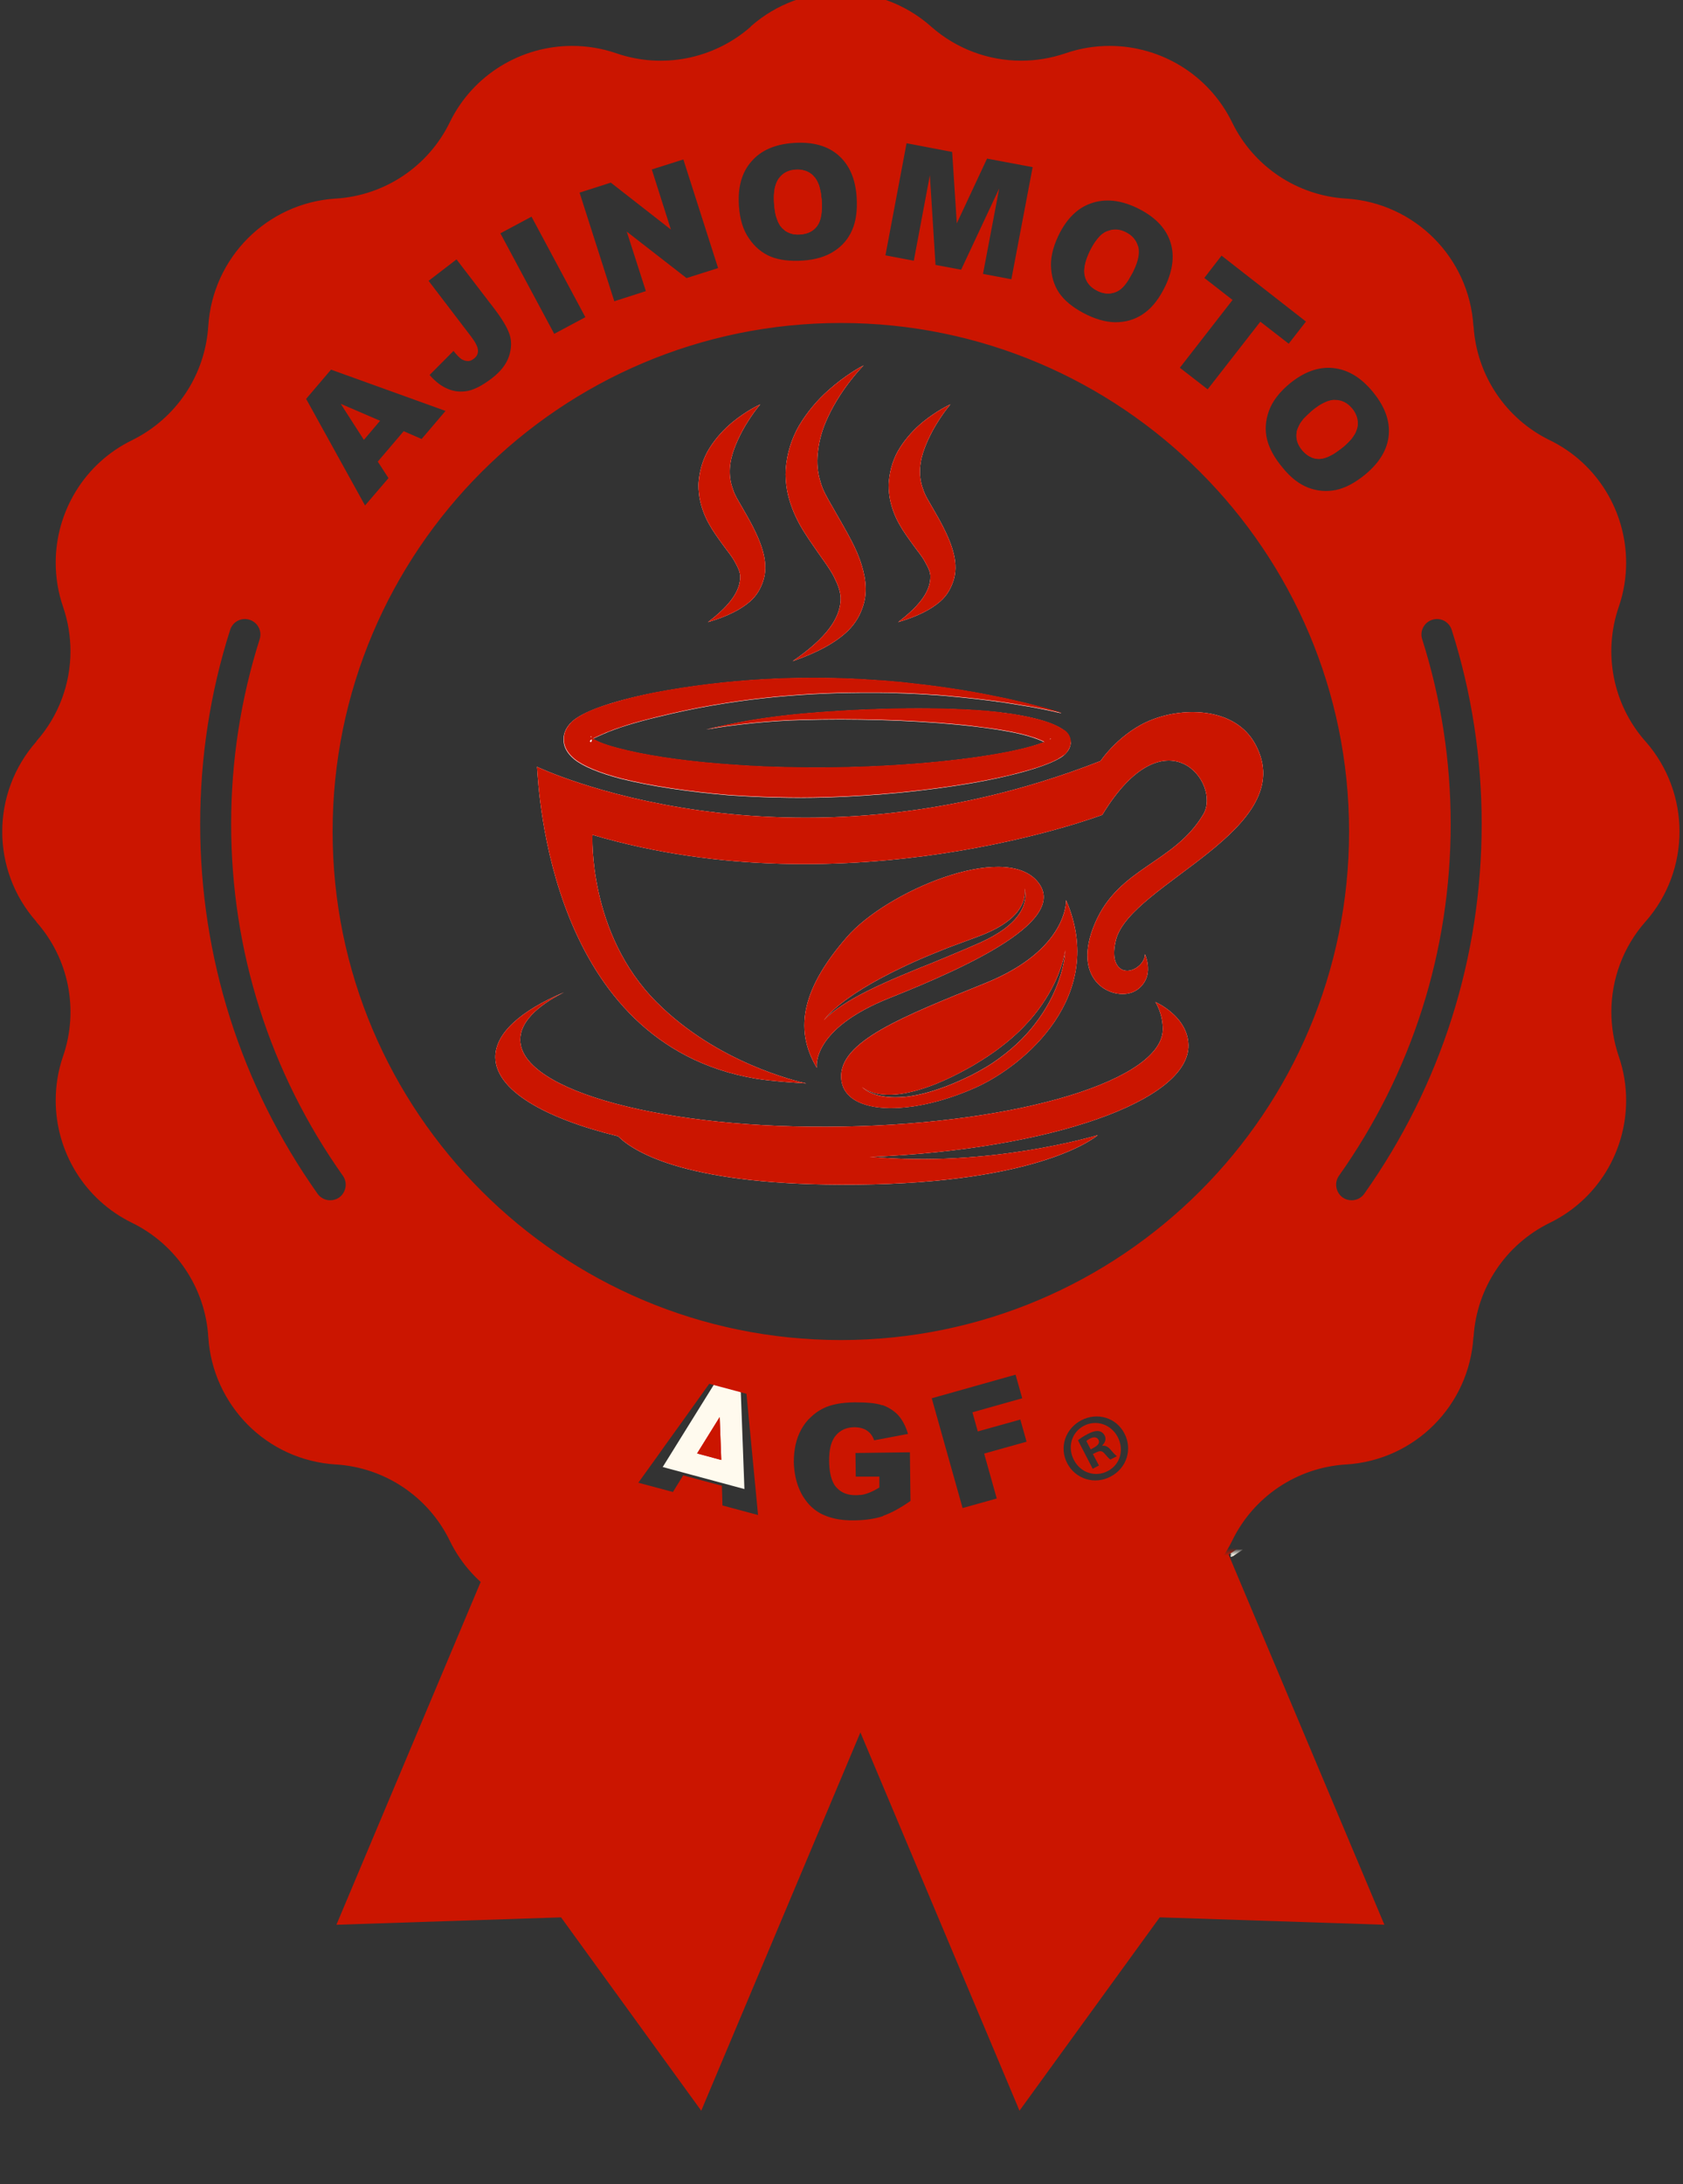 <svg width="229" height="297" viewBox="0 0 229 297" fill="none" xmlns="http://www.w3.org/2000/svg">
<rect x="0" y="0" width="229" height="297" fill="#333333" stroke="none"/>
<mask id="mask0_5245_10420" style="mask-type:alpha" maskUnits="userSpaceOnUse" x="42" y="211" width="151" height="86">
<rect x="42" y="211" width="151" height="86" fill="#D9D9D9"/>
<rect x="42" y="211" width="151" height="86" stroke="black"/>
</mask>
<g mask="url(#mask0_5245_10420)">
<path d="M167.455 211.211L167.467 211.203H167.467C167.463 211.203 167.463 211.203 167.46 211.207L167.46 211.207C167.458 211.208 167.457 211.21 167.455 211.211ZM167.455 211.211L167.445 211.219C167.45 211.216 167.453 211.214 167.455 211.211Z" fill="#CB1500"/>
<path d="M167.455 211.211L167.467 211.203H167.467C167.463 211.203 167.463 211.203 167.46 211.207L167.46 211.207C167.458 211.208 167.457 211.21 167.455 211.211ZM167.455 211.211L167.445 211.219C167.45 211.216 167.453 211.214 167.455 211.211Z" stroke="#FFFAEE"/>
<path d="M213.169 108.465C210.86 104.484 208.081 101.589 205.981 99.023C204.93 97.765 204.051 96.622 203.473 95.711C202.885 94.797 202.642 94.143 202.597 93.936C202.545 93.722 202.482 93.302 202.485 92.679C202.461 91.099 202.948 88.35 203.622 85.203C204.262 82.025 205.09 78.453 205.118 74.296C205.118 71.509 204.683 68.251 203.052 65.146C202.13 63.391 200.952 61.941 199.724 60.786C197.554 58.763 195.273 57.563 193.124 56.614C189.896 55.218 186.811 54.366 184.398 53.456C183.198 53.012 182.176 52.565 181.449 52.152C180.711 51.746 180.291 51.383 180.141 51.211L180.138 51.204C179.898 50.978 179.272 49.976 178.677 48.274C177.738 45.735 176.903 41.953 175.582 37.953C174.9 35.945 174.079 33.846 172.842 31.75C171.607 29.674 169.875 27.547 167.476 26.022C164.645 24.228 161.686 23.746 159.151 23.75C155.37 23.777 152.122 24.691 149.232 25.394C146.37 26.136 143.866 26.672 142.434 26.645C141.863 26.649 141.484 26.58 141.289 26.519C141.042 26.477 140.065 25.968 138.786 24.825C136.835 23.142 134.39 20.308 131.395 17.563C129.879 16.194 128.193 14.825 126.14 13.697C124.106 12.579 121.623 11.711 118.847 11.711C115.123 11.719 112.024 13.233 109.621 14.897C106.004 17.439 103.372 20.495 101.038 22.801C99.894 23.959 98.855 24.927 98.027 25.558C97.195 26.204 96.604 26.472 96.417 26.518C96.215 26.579 95.836 26.648 95.269 26.644C93.836 26.671 91.336 26.135 88.474 25.393C85.58 24.686 82.333 23.776 78.549 23.745C76.014 23.745 73.054 24.227 70.23 26.013L70.157 26.059L70.216 26.024C68.624 27.038 67.309 28.334 66.263 29.684C64.426 32.07 63.334 34.575 62.471 36.938C61.206 40.491 60.431 43.879 59.603 46.533C59.196 47.856 58.788 48.977 58.416 49.779C58.045 50.586 57.718 51.049 57.565 51.209C57.352 51.474 56.438 52.166 54.89 52.824C52.578 53.856 49.139 54.77 45.501 56.227C43.675 56.973 41.766 57.876 39.86 59.24C37.971 60.598 36.041 62.506 34.654 65.145C33.023 68.25 32.584 71.507 32.584 74.299C32.613 78.456 33.444 82.028 34.084 85.209C34.762 88.356 35.249 91.107 35.225 92.681C35.225 93.305 35.166 93.726 35.109 93.94L35.113 93.932C35.071 94.207 34.605 95.286 33.562 96.689C32.032 98.838 29.454 101.523 26.958 104.816C25.713 106.479 24.464 108.334 23.438 110.59C22.422 112.827 21.633 115.557 21.633 118.609C21.64 122.704 23.017 126.116 24.529 128.758C26.842 132.739 29.625 135.638 31.725 138.2C32.779 139.461 33.658 140.601 34.236 141.515C34.823 142.429 35.067 143.08 35.112 143.29L35.143 143.423L35.108 143.282C35.164 143.5 35.223 143.917 35.223 144.54C35.247 146.116 34.761 148.865 34.082 152.012C33.443 155.194 32.611 158.766 32.583 162.922C32.583 165.718 33.022 168.972 34.652 172.078C35.57 173.829 36.749 175.282 37.98 176.433C40.147 178.46 42.428 179.661 44.581 180.609C47.808 182.005 50.893 182.854 53.306 183.764C54.51 184.211 55.529 184.659 56.259 185.068C56.992 185.477 57.413 185.837 57.559 186.008C57.782 186.227 58.331 187.079 58.877 188.552C59.434 190.005 59.994 191.985 60.606 194.192L60.602 194.177C61.124 196.062 61.691 198.108 62.449 200.226C63.214 202.337 64.159 204.548 65.652 206.7C66.267 207.599 67.015 208.467 67.853 209.286L45.773 261.718L76.342 260.712L95.415 287.004L117.07 235.566L138.719 287L157.801 260.709L188.37 261.715L167.163 211.363C167.264 211.302 167.364 211.268 167.462 211.206C169.406 209.971 170.915 208.346 172.066 206.679C173.68 204.331 174.661 201.929 175.453 199.65C176.622 196.231 177.373 192.98 178.176 190.453C178.566 189.191 178.959 188.128 179.32 187.371C179.675 186.606 179.992 186.17 180.138 186.013C180.354 185.746 181.268 185.057 182.816 184.4C185.129 183.367 188.568 182.449 192.202 180.996C194.028 180.25 195.937 179.348 197.843 177.982C199.732 176.629 201.662 174.72 203.049 172.082C204.684 168.973 205.119 165.715 205.119 162.927C205.094 158.77 204.263 155.199 203.623 152.021C202.949 148.873 202.462 146.124 202.486 144.545C202.482 143.918 202.545 143.5 202.597 143.286C202.642 143.011 203.105 141.932 204.145 140.529C205.675 138.384 208.249 135.695 210.745 132.403C211.99 130.739 213.239 128.881 214.261 126.628C215.277 124.391 216.066 121.661 216.066 118.609C216.059 114.514 214.682 111.107 213.169 108.465ZM201.109 120.422C200.142 122.185 197.913 124.732 195.471 127.627C194.254 129.095 192.981 130.682 191.795 132.54C190.623 134.399 189.496 136.559 188.839 139.24C188.387 141.091 188.241 142.877 188.241 144.544C188.265 148.724 189.093 152.326 189.736 155.512C190.411 158.662 190.898 161.404 190.873 162.926C190.873 163.435 190.831 163.795 190.789 163.994L190.72 164.238L190.465 164.529C190.121 164.869 189.221 165.469 187.864 166.051C185.837 166.95 182.94 167.783 179.831 168.926C178.273 169.512 176.645 170.181 174.99 171.106C173.338 172.031 171.634 173.216 170.069 174.934C168.052 177.163 166.838 179.618 165.906 181.932C164.529 185.416 163.743 188.773 162.925 191.557C162.15 194.341 161.281 196.467 160.728 197.198L160.717 197.213L160.442 197.553L160.359 197.626L160.31 197.66L160.335 197.641L160.115 197.718C159.935 197.764 159.611 197.809 159.145 197.809C157.764 197.836 155.271 197.301 152.402 196.559C149.505 195.851 146.232 194.941 142.432 194.915C140.912 194.915 139.291 195.075 137.608 195.568L137.458 195.614L137.038 195.759L137.041 195.767C133.125 197.144 130.472 199.579 128.135 201.79C125.805 204.058 123.795 206.283 122.101 207.775L122.112 207.767C121.138 208.635 120.296 209.239 119.726 209.534C119.142 209.84 118.909 209.848 118.846 209.848C118.787 209.848 118.554 209.84 117.97 209.534C117.403 209.239 116.565 208.639 115.602 207.779C113.877 206.256 111.821 203.966 109.429 201.652C107.008 199.377 104.237 196.853 100.088 195.572C98.405 195.075 96.784 194.914 95.264 194.914C91.467 194.941 88.191 195.851 85.294 196.558C82.428 197.3 79.931 197.836 78.547 197.809C78.085 197.809 77.758 197.763 77.577 197.717L77.354 197.641L77.344 197.633L76.99 197.224L76.982 197.213L76.972 197.201C76.652 196.746 76.169 195.797 75.696 194.467C75.216 193.14 74.739 191.465 74.228 189.618L74.225 189.603C73.616 187.431 72.97 185.017 72.024 182.517C71.067 180.027 69.819 177.358 67.635 174.934C65.235 172.326 62.585 170.923 60.14 169.837C56.464 168.257 52.952 167.347 50.434 166.303C49.186 165.798 48.219 165.282 47.666 164.88C47.095 164.463 46.991 164.253 46.984 164.238L46.981 164.23L46.911 163.989C46.873 163.79 46.828 163.435 46.828 162.922C46.803 161.404 47.29 158.662 47.969 155.511C48.612 152.326 49.443 148.723 49.468 144.54C49.468 142.872 49.318 141.09 48.873 139.244L48.87 139.235C47.972 135.656 46.313 133.021 44.7 130.765C42.241 127.411 39.633 124.715 37.939 122.429C37.09 121.304 36.488 120.321 36.193 119.652C35.887 118.968 35.876 118.692 35.876 118.608C35.869 118.528 35.911 117.981 36.586 116.799C37.556 115.04 39.789 112.489 42.23 109.598C43.447 108.13 44.724 106.543 45.907 104.685C47.082 102.826 48.209 100.666 48.87 97.985L48.873 97.978C49.318 96.127 49.468 94.348 49.468 92.681C49.443 88.498 48.612 84.895 47.969 81.71C47.29 78.559 46.804 75.817 46.828 74.299C46.828 73.786 46.873 73.431 46.911 73.232L46.981 72.991L46.984 72.984L47.239 72.689C47.579 72.352 48.483 71.752 49.836 71.17C51.864 70.268 54.764 69.434 57.873 68.291C59.431 67.709 61.062 67.036 62.718 66.111C64.366 65.186 66.074 63.996 67.639 62.282C70.007 59.644 71.28 56.734 72.264 54.05C73.7 50.012 74.532 46.149 75.481 43.377C75.94 42 76.41 40.933 76.778 40.325C77.143 39.72 77.328 39.598 77.355 39.579L77.575 39.503C77.759 39.456 78.086 39.407 78.549 39.407C79.936 39.38 82.43 39.916 85.295 40.662C88.192 41.369 91.468 42.279 95.269 42.306C96.785 42.306 98.406 42.146 100.089 41.648C103.34 40.669 105.74 38.849 107.796 37.071C110.842 34.375 113.301 31.502 115.38 29.64C116.403 28.703 117.296 28.046 117.905 27.717C118.528 27.38 118.778 27.372 118.848 27.372C118.921 27.364 119.422 27.411 120.5 28.157C122.1 29.219 124.423 31.674 127.052 34.359C128.387 35.697 129.831 37.097 131.521 38.397C133.211 39.69 135.176 40.925 137.614 41.652C139.294 42.145 140.914 42.306 142.434 42.306C146.235 42.279 149.511 41.368 152.408 40.661C155.277 39.915 157.771 39.38 159.152 39.411C159.617 39.407 159.941 39.457 160.122 39.499L160.341 39.575L160.609 39.854C160.919 40.233 161.464 41.227 161.993 42.718C162.81 44.948 163.568 48.134 164.608 51.553C165.14 53.27 165.752 55.059 166.59 56.88C167.435 58.692 168.514 60.57 170.075 62.291L170.19 62.413L170.071 62.283C172.475 64.891 175.12 66.295 177.562 67.381C181.239 68.96 184.751 69.87 187.265 70.918C188.517 71.419 189.484 71.936 190.037 72.341C190.607 72.758 190.715 72.972 190.726 72.987L190.791 73.228C190.833 73.427 190.875 73.782 190.875 74.295C190.899 75.817 190.413 78.559 189.738 81.71C189.095 84.896 188.267 88.498 188.243 92.678C188.243 94.344 188.388 96.131 188.837 97.982C189.734 101.561 191.394 104.196 193.007 106.456C195.462 109.805 198.071 112.502 199.764 114.788C200.613 115.913 201.211 116.895 201.507 117.565C201.813 118.249 201.823 118.528 201.823 118.609C201.828 118.694 201.787 119.241 201.109 120.422Z" fill="#CB1500"/>
</g>
<g clip-path="url(#clip0_5245_10420)">
<path d="M103.816 79.078C103.481 80.024 103.009 80.949 102.044 81.796C100.822 82.84 99.089 83.785 96.332 84.593C99.562 82.131 100.665 80.26 100.724 78.487C100.724 77.719 100.35 77.07 99.975 76.38C99.542 75.573 98.912 74.864 98.341 74.056C97.691 73.15 97.021 72.244 96.489 71.279C95.82 70.098 95.386 68.857 95.17 67.616C95.071 66.868 94.992 66.139 95.071 65.43C95.229 63.756 95.721 62.2 96.588 60.861C97.474 59.463 98.577 58.301 99.7 57.375C101.571 55.859 103.245 55.071 103.442 54.992C103.186 55.288 101.138 57.73 99.936 60.94C99.286 62.653 98.991 64.583 99.739 66.553C99.975 67.341 100.448 68.049 100.882 68.818C101.394 69.704 101.925 70.61 102.398 71.535C103.718 74.115 104.643 76.695 103.816 79.078Z" fill="#CB1500"/>
<path d="M117.467 82.301C117.093 83.522 116.463 84.724 115.301 85.846C113.764 87.304 111.44 88.663 107.856 89.903C112.484 86.713 114.198 84.153 114.375 81.71C114.454 80.568 114.021 79.544 113.489 78.461C112.918 77.338 112.09 76.275 111.302 75.133C110.456 73.912 109.569 72.671 108.84 71.371C107.994 69.835 107.383 68.24 107.088 66.644C106.93 65.679 106.851 64.754 106.91 63.848C107.068 61.662 107.698 59.653 108.722 57.88C109.845 55.99 111.243 54.375 112.681 53.095C115.005 51.007 117.172 49.845 117.507 49.688C117.132 50.062 114.08 53.233 112.307 57.506C111.755 58.826 111.401 60.224 111.263 61.701C111.125 62.962 111.243 64.261 111.657 65.581C111.972 66.723 112.622 67.787 113.252 68.889C113.942 70.13 114.69 71.371 115.36 72.612C115.99 73.754 116.561 74.896 116.975 76.038C117.743 78.185 118.098 80.273 117.467 82.301Z" fill="#CB1500"/>
<path d="M129.691 79.078C129.356 80.024 128.884 80.949 127.919 81.796C126.697 82.84 124.964 83.785 122.207 84.593C125.437 82.131 126.54 80.26 126.599 78.487C126.619 77.719 126.225 77.07 125.851 76.38C125.417 75.573 124.787 74.864 124.216 74.056C123.566 73.15 122.896 72.244 122.364 71.279C121.695 70.098 121.261 68.857 121.045 67.616C120.946 66.868 120.867 66.139 120.946 65.43C121.104 63.756 121.596 62.2 122.463 60.861C123.349 59.463 124.452 58.301 125.575 57.375C127.446 55.859 129.12 55.071 129.317 54.992C129.061 55.288 127.013 57.73 125.811 60.94C125.161 62.653 124.866 64.583 125.614 66.553C125.851 67.341 126.323 68.049 126.757 68.818C127.269 69.704 127.8 70.61 128.273 71.535C129.593 74.115 130.518 76.695 129.691 79.078Z" fill="#CB1500"/>
<path d="M141.101 119.786C136.452 114.489 120.597 121.244 115.24 127.408C109.41 134.104 107.854 139.737 111.143 145.192C111.143 145.192 110.217 139.993 121.09 135.68C131.962 131.347 145.69 125.025 141.101 119.786ZM138.481 124.552C137.615 125.714 136.039 126.975 133.321 128.196C132.178 128.688 130.938 129.24 129.638 129.771C128.83 130.106 128.003 130.461 127.176 130.795C126.545 131.051 125.935 131.307 125.305 131.544C124.379 131.918 123.453 132.312 122.547 132.686C120.971 133.356 119.435 134.045 118.017 134.754C115.555 135.995 113.467 137.295 112.148 138.673H112.128C113.684 136.743 116.5 134.813 119.79 133.041C120.617 132.607 121.464 132.154 122.35 131.741C123.63 131.111 124.95 130.52 126.27 129.968C127.176 129.594 128.062 129.24 128.929 128.885C130.347 128.353 131.725 127.861 132.966 127.388C135.645 126.423 137.24 125.32 138.166 124.296C139.584 122.721 139.486 121.303 139.407 120.791C139.564 121.303 139.82 122.78 138.481 124.552Z" fill="#CB1500"/>
<path d="M145.06 122.398C145.06 122.398 145.375 129.095 134.109 133.664C122.823 138.233 114.157 141.6 114.453 146.603C114.748 151.585 123.631 151.979 132.829 147.844C139.368 144.889 150.693 135.397 145.06 122.398ZM144.016 133.467C143.406 135.16 142.421 137.189 140.786 139.276C140.274 139.946 139.683 140.616 139.033 141.285C138.147 142.172 137.123 143.058 135.961 143.905C135.37 144.338 134.759 144.752 134.09 145.145C133.459 145.52 132.809 145.874 132.12 146.229C130.505 147.016 129.067 147.627 127.767 148.06C125.955 148.69 124.439 149.005 123.139 149.143C122.666 149.183 122.213 149.202 121.819 149.202C118.963 149.202 117.663 148.198 117.289 147.804C117.742 148.178 119.436 149.301 123.08 148.651C124.301 148.434 125.758 148.021 127.472 147.331C128.713 146.819 130.091 146.17 131.608 145.323C132.278 144.968 132.888 144.594 133.479 144.22C134.109 143.826 134.72 143.432 135.291 143.018C136.414 142.211 137.418 141.403 138.305 140.576C138.974 139.966 139.565 139.336 140.117 138.725C141.81 136.795 142.913 134.904 143.642 133.329C144.745 130.887 144.942 129.193 144.942 129.193C144.942 129.193 144.942 130.926 144.016 133.467Z" fill="#CB1500"/>
<path d="M145.688 100.899C145.708 101.451 145.452 102.12 144.723 102.731C143.285 103.913 138.558 105.409 131.98 106.532C126.426 107.477 119.512 108.226 112.264 108.442C107.892 108.56 103.401 108.442 99.009 108.127C93.927 107.694 88.55 106.926 84.512 105.902C81.558 105.134 79.273 104.188 78.111 103.223C77.205 102.475 76.752 101.628 76.693 100.821C76.614 99.974 76.87 99.009 77.855 98.103C79.194 96.901 82.602 95.483 89.003 94.203C99.127 92.273 108.798 91.919 117.168 92.372C118.094 92.431 119 92.49 119.886 92.549H119.985C120.911 92.628 121.817 92.706 122.703 92.785C123.392 92.864 124.082 92.943 124.751 93.022C126.642 93.219 128.415 93.475 130.069 93.731C130.64 93.809 131.192 93.908 131.724 94.006C132.275 94.085 132.787 94.183 133.299 94.282C133.477 94.282 133.634 94.341 133.812 94.38C134.284 94.459 134.757 94.558 135.21 94.656C135.86 94.774 136.471 94.912 137.061 95.03C137.436 95.109 137.81 95.208 138.164 95.286C139.189 95.523 140.114 95.739 140.922 95.956C141.296 96.055 141.651 96.153 141.966 96.232C142.163 96.291 142.36 96.33 142.537 96.389C142.793 96.468 143.049 96.547 143.266 96.606C143.325 96.606 143.384 96.645 143.443 96.645C143.66 96.724 143.837 96.783 143.994 96.823C144.152 96.882 144.31 96.921 144.408 96.96C144.369 96.96 144.329 96.96 144.29 96.96C144.211 96.96 144.132 96.921 144.034 96.901C143.975 96.901 143.916 96.901 143.857 96.862C143.738 96.862 143.62 96.803 143.502 96.783C143.207 96.724 142.872 96.645 142.498 96.567C142.34 96.527 142.182 96.488 142.005 96.468C141.651 96.389 141.257 96.311 140.843 96.232C140.272 96.133 139.642 96.015 138.972 95.917C138.243 95.799 137.475 95.661 136.648 95.542C136.372 95.503 136.077 95.464 135.801 95.424C135.683 95.424 135.545 95.385 135.407 95.365C135.092 95.326 134.777 95.286 134.462 95.247C133.378 95.109 132.216 94.971 130.995 94.853C130.522 94.814 130.05 94.755 129.557 94.715C129.065 94.656 128.572 94.617 128.06 94.577C127.666 94.538 127.272 94.518 126.879 94.499C126.485 94.459 126.071 94.439 125.657 94.42C125.185 94.38 124.692 94.361 124.2 94.341C123.53 94.302 122.841 94.282 122.132 94.262C121.324 94.223 120.497 94.203 119.67 94.203H117.09C108.896 94.243 99.481 95.03 89.673 97.453C86.265 98.26 83.823 99.048 82.168 99.777C81.656 100.013 81.066 100.249 80.672 100.466C81.637 101.096 83.35 101.589 85.438 102.081C89.318 102.987 94.439 103.637 99.304 103.972C102.337 104.208 105.43 104.326 108.482 104.365C113.249 104.444 117.956 104.306 122.289 104.031C130.01 103.538 136.608 102.573 140.37 101.49C141.04 101.293 141.631 101.096 142.084 100.919C139.839 99.757 135.446 99.048 130.247 98.536C123.668 97.906 115.849 97.709 109.191 97.906C106.789 97.965 104.583 98.122 102.613 98.319C99.836 98.595 97.591 98.93 96.074 99.206C97.571 98.831 99.796 98.339 102.554 97.886C104.524 97.571 106.729 97.275 109.132 97.059C117.07 96.35 126.682 96.094 133.969 96.665C139.189 97.098 143.246 98.063 144.9 99.403C145.472 99.875 145.649 100.427 145.669 100.939L145.688 100.899Z" fill="#CB1500"/>
<path d="M118.57 157.302C134.484 158.76 148.704 154.545 149.374 154.348C148.921 154.723 141.397 160.847 116.58 161.084C93.752 161.3 86.347 156.731 84.101 154.506C73.958 152.024 67.478 148.204 67.399 143.812C67.34 140.543 70.807 137.451 76.735 134.93C72.914 136.86 70.748 139.085 70.787 141.429C70.905 148.361 90.601 153.62 114.729 153.186C138.856 152.753 158.356 146.786 158.218 139.853C158.198 137.766 157.213 136.249 157.213 136.249C157.213 136.249 161.625 138.16 161.704 142.098C161.842 149.7 142.815 156.298 118.57 157.302Z" fill="#CB1500"/>
<path d="M151.854 127.759C151.264 130.083 151.795 131.166 152.386 131.658C153.647 132.682 155.794 131.205 155.794 129.748C155.853 129.866 156.365 131.107 156.148 132.387C155.971 133.47 155.144 134.612 153.844 135.006C150.948 135.873 145.729 133.116 148.999 125.514C152.268 117.892 159.772 117.4 163.731 110.723C166.233 106.528 158.63 96.583 149.983 110.802C149.983 110.802 115.594 123.84 80.614 113.52C80.614 113.52 79.964 126.912 89.359 136.286C97.592 144.519 108.385 147.02 109.705 147.315C108.917 147.276 105.076 147.04 102.831 146.665C74.745 141.939 73.307 107.375 73.07 104.263C73.07 104.263 106.613 120.354 149.747 103.476C149.747 103.476 152.386 99.517 156.838 97.823C161.171 96.149 168.064 96.169 170.802 101.191C177.085 112.771 153.883 120.078 151.854 127.759Z" fill="#CB1500"/>
<path d="M93.578 196.839L92.512 198.554L94.461 199.079L97.751 199.965L99.715 200.495L99.64 198.461L99.423 192.632L99.241 187.728L96.65 191.896L93.578 196.839Z" fill="#CB1500" stroke="#FFFAEE" stroke-width="3"/>
<path d="M111.178 30.726C110.666 31.435 109.898 31.809 108.874 31.888C108.263 31.927 107.731 31.849 107.259 31.612C107.121 31.553 107.003 31.494 106.884 31.415C106.727 31.297 106.569 31.159 106.431 31.021H106.412C106.333 30.903 106.254 30.805 106.156 30.706C106.156 30.687 106.156 30.667 106.116 30.628C106.018 30.47 105.919 30.293 105.841 30.116C105.821 30.076 105.801 30.037 105.801 29.997C105.762 29.899 105.722 29.8 105.683 29.682C105.565 29.387 105.486 29.032 105.427 28.658C105.388 28.363 105.348 28.067 105.328 27.733C105.309 27.477 105.289 27.22 105.289 26.984V26.925C105.289 26.728 105.289 26.551 105.309 26.374C105.328 26.236 105.328 26.118 105.348 25.999C105.368 25.763 105.407 25.566 105.466 25.369C105.585 24.936 105.762 24.562 105.978 24.266C106.51 23.557 107.259 23.163 108.224 23.085C108.992 23.045 109.662 23.183 110.213 23.538C110.213 23.538 110.233 23.538 110.233 23.557C110.39 23.656 110.528 23.774 110.666 23.912C110.765 24.01 110.765 24.01 110.686 23.951C110.568 23.853 110.745 23.991 110.765 24.03C110.863 24.109 110.942 24.207 111.001 24.325C111.001 24.345 111.021 24.345 111.021 24.365C111.08 24.424 111.119 24.483 111.139 24.542C111.178 24.601 111.198 24.68 111.237 24.739C111.336 24.916 111.415 25.113 111.474 25.31C111.513 25.468 111.552 25.625 111.592 25.783C111.69 26.157 111.749 26.59 111.789 27.063C111.907 28.796 111.71 30.017 111.178 30.726Z" fill="#CB1500"/>
<path d="M184.671 58.038C184.631 58.255 184.572 58.471 184.493 58.688C184.454 58.806 184.395 58.924 184.316 59.042C184.178 59.259 184.04 59.475 183.863 59.712C183.568 60.047 183.213 60.401 182.8 60.756C182.544 60.953 182.307 61.15 182.071 61.307C181.834 61.484 181.618 61.622 181.401 61.76C181.184 61.878 180.988 61.977 180.791 62.075C180.594 62.174 180.397 62.233 180.219 62.292C179.944 62.371 179.688 62.41 179.451 62.41C179.018 62.41 178.624 62.312 178.25 62.095H178.23C177.856 61.898 177.501 61.602 177.166 61.209C176.517 60.441 176.28 59.613 176.438 58.727C176.438 58.609 176.497 58.491 176.536 58.373C176.595 58.235 176.654 58.077 176.733 57.92C176.792 57.782 176.891 57.624 176.989 57.467L177.344 56.994L177.797 56.541C177.994 56.344 178.21 56.147 178.447 55.931C178.466 55.931 178.486 55.911 178.506 55.891C178.526 55.891 178.545 55.852 178.565 55.852C178.762 55.675 178.959 55.537 179.156 55.399C179.372 55.241 179.569 55.103 179.766 55.005C179.983 54.887 180.16 54.788 180.357 54.709C180.554 54.611 180.731 54.552 180.909 54.513C181.027 54.473 181.145 54.453 181.263 54.434C181.322 54.414 181.401 54.414 181.48 54.414H181.657C182.563 54.434 183.312 54.808 183.922 55.556C184.572 56.324 184.828 57.171 184.671 58.038Z" fill="#CB1500"/>
<path d="M117.897 200.803L116.932 203.285C117.307 203.285 117.661 203.186 117.996 203.068C118.488 202.911 119.04 202.635 119.65 202.261V200.803H117.897ZM92.962 200.606L92.903 200.705C93.08 200.744 93.277 200.744 93.435 200.744L92.962 200.606ZM46.361 54.908L49.513 59.812L51.719 57.212L46.361 54.908ZM117.897 200.803L116.932 203.285C117.307 203.285 117.661 203.186 117.996 203.068C118.488 202.911 119.04 202.635 119.65 202.261V200.803H117.897ZM92.962 200.606L92.903 200.705C93.08 200.744 93.277 200.744 93.435 200.744L92.962 200.606ZM46.361 54.908L49.513 59.812L51.719 57.212L46.361 54.908ZM46.361 54.908L49.513 59.812L51.719 57.212L46.361 54.908ZM117.897 200.803L116.932 203.285C117.307 203.285 117.661 203.186 117.996 203.068C118.488 202.911 119.04 202.635 119.65 202.261V200.803H117.897ZM92.962 200.606L92.903 200.705C93.08 200.744 93.277 200.744 93.435 200.744L92.962 200.606ZM46.361 54.908L49.513 59.812L51.719 57.212L46.361 54.908ZM46.361 54.908L49.513 59.812L51.719 57.212L46.361 54.908ZM111.792 27.06C111.752 26.587 111.693 26.154 111.595 25.78C111.555 25.622 111.516 25.465 111.477 25.307C111.417 25.11 111.339 24.913 111.24 24.736C111.201 24.677 111.181 24.598 111.142 24.539C111.122 24.48 111.083 24.421 111.024 24.362C111.024 24.342 111.004 24.342 111.004 24.322C110.945 24.204 110.866 24.106 110.767 24.027C110.767 24.007 110.748 23.988 110.728 23.988H110.708L110.689 23.948C110.689 23.948 110.689 23.935 110.689 23.909H110.669C110.669 23.909 110.61 23.85 110.59 23.83C110.492 23.712 110.374 23.633 110.255 23.554C110.255 23.535 110.236 23.535 110.236 23.535C109.999 23.377 109.743 23.259 109.448 23.18H109.428C109.074 23.062 108.66 23.023 108.227 23.062C107.262 23.121 106.513 23.515 105.981 24.244C105.765 24.539 105.587 24.913 105.489 25.366C105.43 25.524 105.41 25.681 105.39 25.858C105.371 25.878 105.371 25.918 105.371 25.937V25.977C105.351 26.114 105.351 26.233 105.331 26.37C105.312 26.548 105.312 26.725 105.312 26.922V26.981C105.312 27.217 105.312 27.434 105.331 27.69C105.351 28.025 105.39 28.36 105.45 28.655C105.509 29.029 105.587 29.384 105.706 29.679C105.745 29.797 105.784 29.896 105.824 29.994C105.824 30.034 105.843 30.073 105.863 30.113C105.942 30.29 106.04 30.467 106.139 30.625C106.139 30.664 106.139 30.684 106.178 30.703C106.277 30.802 106.356 30.9 106.434 30.999H106.454C106.592 31.156 106.749 31.294 106.907 31.412C107.025 31.491 107.143 31.55 107.281 31.609C107.754 31.846 108.286 31.924 108.896 31.885C109.921 31.806 110.689 31.432 111.201 30.723C111.733 30.014 111.93 28.793 111.811 27.06H111.792ZM117.897 200.803L116.932 203.285C117.307 203.285 117.661 203.186 117.996 203.068C118.488 202.911 119.04 202.635 119.65 202.261V200.803H117.897ZM92.962 200.606L92.903 200.705C93.08 200.744 93.277 200.744 93.435 200.744L92.962 200.606ZM46.361 54.908L49.513 59.812L51.719 57.212L46.361 54.908ZM111.792 27.06C111.752 26.587 111.693 26.154 111.595 25.78C111.555 25.622 111.516 25.465 111.477 25.307C111.417 25.11 111.339 24.913 111.24 24.736C111.201 24.677 111.181 24.598 111.142 24.539C111.122 24.48 111.083 24.421 111.024 24.362C111.024 24.342 111.004 24.342 111.004 24.322C110.945 24.204 110.866 24.106 110.767 24.027C110.767 24.007 110.748 23.988 110.728 23.988H110.708L110.689 23.948C110.689 23.948 110.689 23.935 110.689 23.909H110.669C110.669 23.909 110.61 23.85 110.59 23.83C110.492 23.712 110.374 23.633 110.255 23.554C110.255 23.535 110.236 23.535 110.236 23.535C109.999 23.377 109.743 23.259 109.448 23.18H109.428C109.074 23.062 108.66 23.023 108.227 23.062C107.262 23.121 106.513 23.515 105.981 24.244C105.765 24.539 105.587 24.913 105.489 25.366C105.43 25.524 105.41 25.681 105.39 25.858C105.371 25.878 105.371 25.918 105.371 25.937V25.977C105.351 26.114 105.351 26.233 105.331 26.37C105.312 26.548 105.312 26.725 105.312 26.922V26.981C105.312 27.217 105.312 27.434 105.331 27.69C105.351 28.025 105.39 28.36 105.45 28.655C105.509 29.029 105.587 29.384 105.706 29.679C105.745 29.797 105.784 29.896 105.824 29.994C105.824 30.034 105.843 30.073 105.863 30.113C105.942 30.29 106.04 30.467 106.139 30.625C106.139 30.664 106.139 30.684 106.178 30.703C106.277 30.802 106.356 30.9 106.434 30.999H106.454C106.592 31.156 106.749 31.294 106.907 31.412C107.025 31.491 107.143 31.55 107.281 31.609C107.754 31.846 108.286 31.924 108.896 31.885C109.921 31.806 110.689 31.432 111.201 30.723C111.733 30.014 111.93 28.793 111.811 27.06H111.792ZM46.361 54.908L49.513 59.812L51.719 57.212L46.361 54.908ZM111.792 27.06C111.752 26.587 111.693 26.154 111.595 25.78C111.555 25.622 111.516 25.465 111.477 25.307C111.417 25.11 111.339 24.913 111.24 24.736C111.201 24.677 111.181 24.598 111.142 24.539C111.122 24.48 111.083 24.421 111.024 24.362C111.024 24.342 111.004 24.342 111.004 24.322C110.945 24.204 110.866 24.106 110.767 24.027C110.767 24.007 110.748 23.988 110.728 23.988H110.708L110.689 23.948C110.689 23.948 110.689 23.935 110.689 23.909H110.669C110.669 23.909 110.61 23.85 110.59 23.83C110.492 23.712 110.374 23.633 110.255 23.554C110.255 23.535 110.236 23.535 110.236 23.535C109.999 23.377 109.743 23.259 109.448 23.18H109.428C109.074 23.062 108.66 23.023 108.227 23.062C107.262 23.121 106.513 23.515 105.981 24.244C105.765 24.539 105.587 24.913 105.489 25.366C105.43 25.524 105.41 25.681 105.39 25.858C105.371 25.878 105.371 25.918 105.371 25.937V25.977C105.351 26.114 105.351 26.233 105.331 26.37C105.312 26.548 105.312 26.725 105.312 26.922V26.981C105.312 27.217 105.312 27.434 105.331 27.69C105.351 28.025 105.39 28.36 105.45 28.655C105.509 29.029 105.587 29.384 105.706 29.679C105.745 29.797 105.784 29.896 105.824 29.994C105.824 30.034 105.843 30.073 105.863 30.113C105.942 30.29 106.04 30.467 106.139 30.625C106.139 30.664 106.139 30.684 106.178 30.703C106.277 30.802 106.356 30.9 106.434 30.999H106.454C106.592 31.156 106.749 31.294 106.907 31.412C107.025 31.491 107.143 31.55 107.281 31.609C107.754 31.846 108.286 31.924 108.896 31.885C109.921 31.806 110.689 31.432 111.201 30.723C111.733 30.014 111.93 28.793 111.811 27.06H111.792ZM154.847 33.48C154.591 32.614 154.02 31.964 153.114 31.53C152.444 31.215 151.775 31.117 151.125 31.294C150.947 31.353 150.75 31.412 150.573 31.471C150.573 31.471 150.573 31.491 150.534 31.491C150.396 31.55 150.258 31.629 150.12 31.727C149.963 31.826 149.805 31.964 149.667 32.102C149.569 32.2 149.49 32.298 149.391 32.417C149.332 32.476 149.273 32.535 149.214 32.614C149.214 32.614 149.214 32.633 149.214 32.653C149.194 32.692 149.155 32.732 149.135 32.771C149.116 32.771 149.116 32.791 149.096 32.811C148.82 33.185 148.544 33.657 148.288 34.189C147.619 35.607 147.402 36.73 147.638 37.596C147.875 38.463 148.426 39.113 149.332 39.546C150.061 39.901 150.75 39.999 151.4 39.842C151.578 39.802 151.755 39.743 151.932 39.664C151.972 39.664 151.972 39.645 151.972 39.645C152.464 39.428 152.956 38.955 153.429 38.246C153.528 38.108 153.606 37.971 153.685 37.833C153.784 37.675 153.862 37.517 153.961 37.34C154.079 37.163 154.178 36.966 154.276 36.749C154.906 35.43 155.103 34.347 154.867 33.48H154.847ZM117.897 200.803L116.932 203.285C117.307 203.285 117.661 203.186 117.996 203.068C118.488 202.911 119.04 202.635 119.65 202.261V200.803H117.897ZM92.962 200.606L92.903 200.705C93.08 200.744 93.277 200.744 93.435 200.744L92.962 200.606ZM46.361 54.908L49.513 59.812L51.719 57.212L46.361 54.908ZM111.792 27.06C111.752 26.587 111.693 26.154 111.595 25.78C111.555 25.622 111.516 25.465 111.477 25.307C111.417 25.11 111.339 24.913 111.24 24.736C111.201 24.677 111.181 24.598 111.142 24.539C111.122 24.48 111.083 24.421 111.024 24.362C111.024 24.342 111.004 24.342 111.004 24.322C110.945 24.204 110.866 24.106 110.767 24.027C110.767 24.007 110.748 23.988 110.728 23.988H110.708L110.689 23.948C110.689 23.948 110.689 23.935 110.689 23.909H110.669C110.669 23.909 110.61 23.85 110.59 23.83C110.492 23.712 110.374 23.633 110.255 23.554C110.255 23.535 110.236 23.535 110.236 23.535C109.999 23.377 109.743 23.259 109.448 23.18H109.428C109.074 23.062 108.66 23.023 108.227 23.062C107.262 23.121 106.513 23.515 105.981 24.244C105.765 24.539 105.587 24.913 105.489 25.366C105.43 25.524 105.41 25.681 105.39 25.858C105.371 25.878 105.371 25.918 105.371 25.937V25.977C105.351 26.114 105.351 26.233 105.331 26.37C105.312 26.548 105.312 26.725 105.312 26.922V26.981C105.312 27.217 105.312 27.434 105.331 27.69C105.351 28.025 105.39 28.36 105.45 28.655C105.509 29.029 105.587 29.384 105.706 29.679C105.745 29.797 105.784 29.896 105.824 29.994C105.824 30.034 105.843 30.073 105.863 30.113C105.942 30.29 106.04 30.467 106.139 30.625C106.139 30.664 106.139 30.684 106.178 30.703C106.277 30.802 106.356 30.9 106.434 30.999H106.454C106.592 31.156 106.749 31.294 106.907 31.412C107.025 31.491 107.143 31.55 107.281 31.609C107.754 31.846 108.286 31.924 108.896 31.885C109.921 31.806 110.689 31.432 111.201 30.723C111.733 30.014 111.93 28.793 111.811 27.06H111.792ZM154.847 33.48C154.591 32.614 154.02 31.964 153.114 31.53C152.444 31.215 151.775 31.117 151.125 31.294C150.947 31.353 150.75 31.412 150.573 31.471C150.573 31.471 150.573 31.491 150.534 31.491C150.396 31.55 150.258 31.629 150.12 31.727C149.963 31.826 149.805 31.964 149.667 32.102C149.569 32.2 149.49 32.298 149.391 32.417C149.332 32.476 149.273 32.535 149.214 32.614C149.214 32.614 149.214 32.633 149.214 32.653C149.194 32.692 149.155 32.732 149.135 32.771C149.116 32.771 149.116 32.791 149.096 32.811C148.82 33.185 148.544 33.657 148.288 34.189C147.619 35.607 147.402 36.73 147.638 37.596C147.875 38.463 148.426 39.113 149.332 39.546C150.061 39.901 150.75 39.999 151.4 39.842C151.578 39.802 151.755 39.743 151.932 39.664C151.972 39.664 151.972 39.645 151.972 39.645C152.464 39.428 152.956 38.955 153.429 38.246C153.528 38.108 153.606 37.971 153.685 37.833C153.784 37.675 153.862 37.517 153.961 37.34C154.079 37.163 154.178 36.966 154.276 36.749C154.906 35.43 155.103 34.347 154.867 33.48H154.847ZM46.361 54.908L49.513 59.812L51.719 57.212L46.361 54.908ZM111.792 27.06C111.752 26.587 111.693 26.154 111.595 25.78C111.555 25.622 111.516 25.465 111.477 25.307C111.417 25.11 111.339 24.913 111.24 24.736C111.201 24.677 111.181 24.598 111.142 24.539C111.122 24.48 111.083 24.421 111.024 24.362C111.024 24.342 111.004 24.342 111.004 24.322C110.945 24.204 110.866 24.106 110.767 24.027C110.767 24.007 110.748 23.988 110.728 23.988H110.708L110.689 23.948C110.689 23.948 110.689 23.935 110.689 23.909H110.669C110.669 23.909 110.61 23.85 110.59 23.83C110.492 23.712 110.374 23.633 110.255 23.554C110.255 23.535 110.236 23.535 110.236 23.535C109.999 23.377 109.743 23.259 109.448 23.18H109.428C109.074 23.062 108.66 23.023 108.227 23.062C107.262 23.121 106.513 23.515 105.981 24.244C105.765 24.539 105.587 24.913 105.489 25.366C105.43 25.524 105.41 25.681 105.39 25.858C105.371 25.878 105.371 25.918 105.371 25.937V25.977C105.351 26.114 105.351 26.233 105.331 26.37C105.312 26.548 105.312 26.725 105.312 26.922V26.981C105.312 27.217 105.312 27.434 105.331 27.69C105.351 28.025 105.39 28.36 105.45 28.655C105.509 29.029 105.587 29.384 105.706 29.679C105.745 29.797 105.784 29.896 105.824 29.994C105.824 30.034 105.843 30.073 105.863 30.113C105.942 30.29 106.04 30.467 106.139 30.625C106.139 30.664 106.139 30.684 106.178 30.703C106.277 30.802 106.356 30.9 106.434 30.999H106.454C106.592 31.156 106.749 31.294 106.907 31.412C107.025 31.491 107.143 31.55 107.281 31.609C107.754 31.846 108.286 31.924 108.896 31.885C109.921 31.806 110.689 31.432 111.201 30.723C111.733 30.014 111.93 28.793 111.811 27.06H111.792ZM152.09 195.407C151.203 193.694 149.194 192.985 147.481 193.871C145.787 194.757 145.216 196.805 146.122 198.519C147.087 200.37 149.155 200.862 150.711 200.035C152.444 199.149 152.976 197.12 152.09 195.407ZM151.085 198.46C150.908 198.361 150.652 198.066 150.297 197.652C149.844 197.12 149.51 197.298 148.702 197.711L149.529 199.267L148.682 199.72L146.673 195.84C146.988 195.584 147.422 195.289 148.032 194.974C148.722 194.619 149.785 194.206 150.317 195.21C150.553 195.683 150.357 196.175 149.982 196.53L150.022 196.589C150.455 196.53 150.81 196.746 151.184 197.199C151.617 197.711 151.814 197.889 151.972 198.007L151.085 198.46ZM148.288 195.624C148.032 195.762 147.875 195.88 147.816 195.939L148.407 197.081C149.057 196.746 149.766 196.372 149.47 195.781C149.273 195.427 148.899 195.309 148.288 195.624ZM154.847 33.48C154.591 32.614 154.02 31.964 153.114 31.53C152.444 31.215 151.775 31.117 151.125 31.294C150.947 31.353 150.75 31.412 150.573 31.471C150.573 31.471 150.573 31.491 150.534 31.491C150.396 31.55 150.258 31.629 150.12 31.727C149.963 31.826 149.805 31.964 149.667 32.102C149.569 32.2 149.49 32.298 149.391 32.417C149.332 32.476 149.273 32.535 149.214 32.614C149.214 32.614 149.214 32.633 149.214 32.653C149.194 32.692 149.155 32.732 149.135 32.771C149.116 32.771 149.116 32.791 149.096 32.811C148.82 33.185 148.544 33.657 148.288 34.189C147.619 35.607 147.402 36.73 147.638 37.596C147.875 38.463 148.426 39.113 149.332 39.546C150.061 39.901 150.75 39.999 151.4 39.842C151.578 39.802 151.755 39.743 151.932 39.664C151.972 39.664 151.972 39.645 151.972 39.645C152.464 39.428 152.956 38.955 153.429 38.246C153.528 38.108 153.606 37.971 153.685 37.833C153.784 37.675 153.862 37.517 153.961 37.34C154.079 37.163 154.178 36.966 154.276 36.749C154.906 35.43 155.103 34.347 154.867 33.48H154.847ZM183.958 55.538C183.347 54.789 182.579 54.415 181.673 54.396H181.476C181.476 54.396 181.319 54.396 181.26 54.415C181.141 54.435 181.023 54.455 180.905 54.494C180.728 54.533 180.551 54.593 180.354 54.691C180.157 54.77 179.979 54.868 179.763 54.986C179.566 55.085 179.369 55.223 179.152 55.38C178.955 55.518 178.758 55.656 178.561 55.833C178.561 55.833 178.542 55.833 178.522 55.873C178.522 55.873 178.482 55.912 178.463 55.912C178.226 56.129 178.01 56.326 177.813 56.523L177.36 56.975C177.242 57.153 177.123 57.291 177.005 57.448C176.907 57.606 176.808 57.763 176.749 57.901C176.67 58.059 176.611 58.216 176.552 58.354C176.513 58.472 176.473 58.59 176.454 58.709C176.296 59.595 176.533 60.422 177.183 61.19C177.517 61.584 177.872 61.879 178.246 62.076H178.266C178.64 62.293 179.034 62.392 179.467 62.392C179.704 62.392 179.96 62.352 180.235 62.273C180.413 62.214 180.61 62.155 180.807 62.057C181.004 61.958 181.201 61.86 181.417 61.742C181.634 61.604 181.85 61.466 182.087 61.289C182.323 61.131 182.56 60.934 182.816 60.737C183.229 60.383 183.584 60.028 183.879 59.693C184.056 59.477 184.214 59.24 184.332 59.024C184.411 58.906 184.47 58.787 184.509 58.669C184.608 58.453 184.687 58.236 184.726 58.019C184.864 57.133 184.608 56.306 183.978 55.518L183.958 55.538ZM152.09 195.407C151.203 193.694 149.194 192.985 147.481 193.871C145.787 194.757 145.216 196.805 146.122 198.519C147.087 200.37 149.155 200.862 150.711 200.035C152.444 199.149 152.976 197.12 152.09 195.407ZM151.085 198.46C150.908 198.361 150.652 198.066 150.297 197.652C149.844 197.12 149.51 197.298 148.702 197.711L149.529 199.267L148.682 199.72L146.673 195.84C146.988 195.584 147.422 195.289 148.032 194.974C148.722 194.619 149.785 194.206 150.317 195.21C150.553 195.683 150.357 196.175 149.982 196.53L150.022 196.589C150.455 196.53 150.81 196.746 151.184 197.199C151.617 197.711 151.814 197.889 151.972 198.007L151.085 198.46ZM148.288 195.624C148.032 195.762 147.875 195.88 147.816 195.939L148.407 197.081C149.057 196.746 149.766 196.372 149.47 195.781C149.273 195.427 148.899 195.309 148.288 195.624ZM46.361 54.908L49.513 59.812L51.719 57.212L46.361 54.908ZM111.792 27.06C111.752 26.587 111.693 26.154 111.595 25.78C111.555 25.622 111.516 25.465 111.477 25.307C111.417 25.11 111.339 24.913 111.24 24.736C111.201 24.677 111.181 24.598 111.142 24.539C111.122 24.48 111.083 24.421 111.024 24.362C111.024 24.342 111.004 24.342 111.004 24.322C110.945 24.204 110.866 24.106 110.767 24.027C110.767 24.007 110.748 23.988 110.728 23.988H110.708L110.689 23.948C110.689 23.948 110.689 23.935 110.689 23.909H110.669C110.669 23.909 110.61 23.85 110.59 23.83C110.492 23.712 110.374 23.633 110.255 23.554C110.255 23.535 110.236 23.535 110.236 23.535C109.999 23.377 109.743 23.259 109.448 23.18H109.428C109.074 23.062 108.66 23.023 108.227 23.062C107.262 23.121 106.513 23.515 105.981 24.244C105.765 24.539 105.587 24.913 105.489 25.366C105.43 25.524 105.41 25.681 105.39 25.858C105.371 25.878 105.371 25.918 105.371 25.937V25.977C105.351 26.114 105.351 26.233 105.331 26.37C105.312 26.548 105.312 26.725 105.312 26.922V26.981C105.312 27.217 105.312 27.434 105.331 27.69C105.351 28.025 105.39 28.36 105.45 28.655C105.509 29.029 105.587 29.384 105.706 29.679C105.745 29.797 105.784 29.896 105.824 29.994C105.824 30.034 105.843 30.073 105.863 30.113C105.942 30.29 106.04 30.467 106.139 30.625C106.139 30.664 106.139 30.684 106.178 30.703C106.277 30.802 106.356 30.9 106.434 30.999H106.454C106.592 31.156 106.749 31.294 106.907 31.412C107.025 31.491 107.143 31.55 107.281 31.609C107.754 31.846 108.286 31.924 108.896 31.885C109.921 31.806 110.689 31.432 111.201 30.723C111.733 30.014 111.93 28.793 111.811 27.06H111.792ZM154.847 33.48C154.591 32.614 154.02 31.964 153.114 31.53C152.444 31.215 151.775 31.117 151.125 31.294C150.947 31.353 150.75 31.412 150.573 31.471C150.573 31.471 150.573 31.491 150.534 31.491C150.396 31.55 150.258 31.629 150.12 31.727C149.963 31.826 149.805 31.964 149.667 32.102C149.569 32.2 149.49 32.298 149.391 32.417C149.332 32.476 149.273 32.535 149.214 32.614C149.214 32.614 149.214 32.633 149.214 32.653C149.194 32.692 149.155 32.732 149.135 32.771C149.116 32.771 149.116 32.791 149.096 32.811C148.82 33.185 148.544 33.657 148.288 34.189C147.619 35.607 147.402 36.73 147.638 37.596C147.875 38.463 148.426 39.113 149.332 39.546C150.061 39.901 150.75 39.999 151.4 39.842C151.578 39.802 151.755 39.743 151.932 39.664C151.972 39.664 151.972 39.645 151.972 39.645C152.464 39.428 152.956 38.955 153.429 38.246C153.528 38.108 153.606 37.971 153.685 37.833C153.784 37.675 153.862 37.517 153.961 37.34C154.079 37.163 154.178 36.966 154.276 36.749C154.906 35.43 155.103 34.347 154.867 33.48H154.847ZM183.958 55.538C183.347 54.789 182.579 54.415 181.673 54.396H181.476C181.476 54.396 181.319 54.396 181.26 54.415C181.141 54.435 181.023 54.455 180.905 54.494C180.728 54.533 180.551 54.593 180.354 54.691C180.157 54.77 179.979 54.868 179.763 54.986C179.566 55.085 179.369 55.223 179.152 55.38C178.955 55.518 178.758 55.656 178.561 55.833C178.561 55.833 178.542 55.833 178.522 55.873C178.522 55.873 178.482 55.912 178.463 55.912C178.226 56.129 178.01 56.326 177.813 56.523L177.36 56.975C177.242 57.153 177.123 57.291 177.005 57.448C176.907 57.606 176.808 57.763 176.749 57.901C176.67 58.059 176.611 58.216 176.552 58.354C176.513 58.472 176.473 58.59 176.454 58.709C176.296 59.595 176.533 60.422 177.183 61.19C177.517 61.584 177.872 61.879 178.246 62.076H178.266C178.64 62.293 179.034 62.392 179.467 62.392C179.704 62.392 179.96 62.352 180.235 62.273C180.413 62.214 180.61 62.155 180.807 62.057C181.004 61.958 181.201 61.86 181.417 61.742C181.634 61.604 181.85 61.466 182.087 61.289C182.323 61.131 182.56 60.934 182.816 60.737C183.229 60.383 183.584 60.028 183.879 59.693C184.056 59.477 184.214 59.24 184.332 59.024C184.411 58.906 184.47 58.787 184.509 58.669C184.608 58.453 184.687 58.236 184.726 58.019C184.864 57.133 184.608 56.306 183.978 55.518L183.958 55.538ZM223.902 100.815L223.862 100.776C219.47 95.793 218.091 88.821 220.258 82.519C220.947 80.53 221.262 78.501 221.262 76.512C221.262 69.6 217.382 63.022 210.863 59.851C204.875 56.936 200.916 51.008 200.503 44.352H200.483C199.912 35.016 192.486 27.592 183.17 27.001H183.131C176.473 26.587 170.565 22.629 167.65 16.642C164.459 10.123 157.9 6.243 150.987 6.243C148.997 6.243 146.969 6.558 144.979 7.247C143.01 7.917 140.981 8.252 138.952 8.252C134.501 8.252 130.148 6.657 126.702 3.624L126.662 3.584C119.67 -2.58 109.172 -2.58 102.16 3.584V3.624C97.138 8.035 90.165 9.414 83.863 7.247C81.873 6.558 79.845 6.243 77.836 6.243C70.942 6.243 64.364 10.123 61.193 16.642C58.278 22.629 52.349 26.587 45.711 27.001H45.672C36.356 27.592 28.93 35.016 28.34 44.332C28.123 47.66 27.04 50.811 25.247 53.49C23.455 56.168 20.973 58.374 17.979 59.851C11.46 63.022 7.58 69.6 7.58 76.493C7.58 78.501 7.895 80.53 8.584 82.519C9.254 84.489 9.589 86.517 9.589 88.546C9.589 92.977 7.994 97.349 4.96 100.776V100.815C-1.244 107.826 -1.244 118.323 4.941 125.315V125.354C9.372 130.337 10.751 137.328 8.584 143.611C7.895 145.6 7.58 147.629 7.58 149.637C7.58 156.55 11.46 163.108 17.979 166.279C23.967 169.214 27.926 175.122 28.34 181.779C28.635 186.466 30.644 190.641 33.736 193.753C36.828 196.845 41.004 198.834 45.672 199.129H45.711C52.349 199.543 58.278 203.501 61.193 209.489C64.364 216.007 70.922 219.907 77.836 219.907C79.845 219.907 81.873 219.572 83.863 218.883C85.832 218.213 87.861 217.878 89.87 217.878C94.321 217.878 98.694 219.474 102.141 222.507V222.546C109.172 228.71 119.67 228.71 126.662 222.546L126.702 222.507C131.704 218.115 138.677 216.716 144.979 218.883C146.969 219.572 148.997 219.907 151.006 219.907C157.92 219.907 164.459 216.007 167.65 209.508C170.565 203.501 176.473 199.543 183.131 199.129H183.17C192.486 198.558 199.912 191.133 200.483 181.798H200.503C200.916 175.122 204.875 169.214 210.863 166.279C217.382 163.108 221.262 156.55 221.262 149.637C221.262 147.629 220.947 145.62 220.258 143.631C219.588 141.661 219.253 139.613 219.253 137.604C219.253 133.153 220.849 128.781 223.862 125.354L223.902 125.315C230.066 118.323 230.066 107.826 223.902 100.815ZM186.755 53.234C188.409 55.223 189.138 57.192 188.961 59.162C188.783 61.111 187.72 62.884 185.809 64.479C184.411 65.641 183.072 66.35 181.772 66.626C180.491 66.882 179.251 66.783 178.01 66.311C176.769 65.838 175.607 64.932 174.524 63.593C173.401 62.254 172.692 60.954 172.396 59.713C172.101 58.492 172.18 57.212 172.652 55.892C173.125 54.573 174.071 53.332 175.469 52.17C177.419 50.575 179.388 49.846 181.378 50.043C183.367 50.24 185.159 51.304 186.755 53.234ZM163.868 37.793L166.212 34.76L177.695 43.721L175.351 46.734L171.49 43.741L164.321 52.938L160.539 50.004L167.709 40.787L163.868 37.793ZM143.995 32.082C145.098 29.778 146.575 28.301 148.446 27.651C150.337 26.981 152.405 27.178 154.69 28.261C157.014 29.384 158.511 30.861 159.18 32.712C159.85 34.563 159.633 36.612 158.57 38.876C157.782 40.511 156.876 41.712 155.812 42.5C154.768 43.288 153.587 43.721 152.267 43.8C150.947 43.898 149.51 43.564 147.954 42.835C146.378 42.067 145.196 41.2 144.389 40.196C143.601 39.211 143.148 38.01 143.03 36.612C142.892 35.213 143.227 33.717 143.995 32.082ZM123.353 19.477L129.557 20.659L130.188 30.369L134.304 21.565L140.508 22.727L137.613 37.971L133.753 37.242L135.959 25.622L130.779 36.671L127.292 36.021L126.524 23.83L124.338 35.45L120.478 34.721L123.353 19.477ZM102.239 21.959C103.539 20.442 105.45 19.615 107.971 19.438C110.551 19.261 112.579 19.812 114.057 21.093C115.554 22.392 116.381 24.263 116.558 26.764C116.676 28.576 116.479 30.073 115.948 31.274C115.435 32.476 114.608 33.441 113.505 34.15C112.402 34.879 110.984 35.312 109.271 35.43C107.537 35.548 106.06 35.371 104.878 34.898C103.697 34.406 102.712 33.598 101.924 32.436C101.116 31.294 100.663 29.817 100.545 28.005C100.368 25.484 100.919 23.456 102.239 21.959ZM83.114 24.834L91.288 31.215L88.688 23.042L92.982 21.683L97.709 36.454L93.415 37.813L85.281 31.491L87.881 39.585L83.587 40.964L78.86 26.193L83.114 24.834ZM72.321 29.463L79.648 43.13L75.413 45.395L68.086 31.727L72.321 29.463ZM62.118 35.272L67.239 41.949C68.323 43.367 69.012 44.529 69.327 45.454C69.642 46.38 69.603 47.384 69.248 48.468C68.874 49.551 68.106 50.535 66.924 51.441C65.683 52.387 64.6 52.958 63.654 53.155C62.709 53.332 61.803 53.253 60.937 52.879C60.07 52.525 59.243 51.894 58.455 50.989L61.705 47.719C62.138 48.251 62.492 48.625 62.768 48.822C63.064 48.999 63.379 49.098 63.714 49.098C63.95 49.098 64.186 48.999 64.462 48.783C64.895 48.468 65.073 48.074 65.033 47.601C64.994 47.128 64.679 46.518 64.108 45.77L58.317 38.187L62.118 35.272ZM45.042 50.26L60.621 55.873L57.371 59.693L54.929 58.63L51.404 62.766L52.861 65.011L49.67 68.733L41.654 54.238L45.042 50.26ZM46.145 162.833C45.77 163.089 45.357 163.207 44.924 163.207C44.274 163.207 43.604 162.892 43.21 162.321C32.752 147.55 27.237 130.16 27.237 112.041C27.237 103.06 28.596 94.178 31.314 85.65C31.668 84.528 32.85 83.917 33.953 84.272C35.076 84.626 35.686 85.808 35.332 86.911C32.752 95.045 31.451 103.494 31.451 112.041C31.451 129.293 36.71 145.836 46.657 159.878C47.327 160.824 47.09 162.143 46.145 162.833ZM98.3 204.703L98.26 203.147L98.221 202.024L93.435 200.744L92.962 200.606L92.903 200.705L91.564 202.871L86.856 201.611L89.338 198.164L90.5 196.53L92.529 193.713L94.065 191.567L96.192 188.593L96.507 188.16L101.569 189.518L103.145 206.003L98.3 204.703ZM120.143 206.16C119.059 206.515 117.76 206.712 116.282 206.731C115.298 206.751 114.411 206.672 113.604 206.495C112.914 206.337 112.304 206.121 111.752 205.845C110.846 205.372 110.098 204.703 109.507 203.836C109.33 203.6 109.172 203.344 109.034 203.068C108.542 202.123 108.227 201.059 108.089 199.897C108.049 199.543 108.01 199.188 108.01 198.814C108.01 197.12 108.325 195.643 109.015 194.383C109.369 193.733 109.822 193.142 110.354 192.67C110.846 192.197 111.398 191.803 112.048 191.488C113.092 190.976 114.49 190.7 116.282 190.68C117.937 190.68 119.178 190.779 120.025 191.074C120.064 191.074 120.084 191.074 120.123 191.074C120.615 191.252 121.049 191.488 121.443 191.764C121.758 191.98 122.014 192.217 122.27 192.492C122.821 193.142 123.255 193.969 123.55 194.974L119.926 195.663L118.941 195.84C118.744 195.269 118.41 194.816 117.957 194.521C117.504 194.206 116.913 194.068 116.204 194.068C115.16 194.088 114.332 194.462 113.722 195.19C113.367 195.624 113.111 196.175 112.973 196.864C112.855 197.396 112.816 197.987 112.816 198.676C112.836 199.956 113.033 200.961 113.407 201.67C113.525 201.906 113.663 202.103 113.82 202.261C114.451 202.97 115.337 203.324 116.46 203.305C116.617 203.305 116.794 203.305 116.932 203.265C117.307 203.265 117.661 203.167 117.996 203.048C118.488 202.891 119.04 202.615 119.65 202.241V200.784H117.897H116.44L116.401 197.573L119.178 197.534L123.806 197.475L123.885 204.092C122.467 205.077 121.226 205.747 120.143 206.121V206.16ZM135.624 203.757L130.976 205.057L126.78 190.129L138.184 186.919L139.09 190.129L132.315 192.039L133.044 194.639L138.834 193.024L139.681 196.037L133.91 197.652L135.624 203.757ZM151.105 200.784C148.938 201.926 146.339 201.118 145.216 198.972C144.073 196.786 144.979 194.245 147.126 193.123C149.313 191.98 151.893 192.768 152.996 194.915C154.118 197.061 153.311 199.641 151.105 200.784ZM114.411 182.212C76.26 182.212 45.258 151.233 45.258 113.065C45.258 74.897 76.26 43.918 114.411 43.918C152.562 43.918 183.564 74.897 183.564 113.065C183.564 151.233 152.582 182.212 114.411 182.212ZM185.632 162.321C185.238 162.892 184.569 163.207 183.919 163.207C183.485 163.207 183.072 163.089 182.697 162.833C181.752 162.143 181.516 160.824 182.185 159.878C192.132 145.836 197.391 129.293 197.391 112.041C197.391 103.494 196.091 95.045 193.511 86.911C193.156 85.808 193.767 84.626 194.889 84.272C195.992 83.917 197.174 84.528 197.529 85.65C200.247 94.178 201.606 103.06 201.606 112.041C201.606 130.16 196.091 147.55 185.632 162.321ZM177.163 61.21C177.498 61.584 177.852 61.879 178.226 62.076H178.246C178.62 62.293 179.014 62.392 179.448 62.392C179.684 62.392 179.94 62.352 180.216 62.273C180.393 62.214 180.59 62.155 180.787 62.057C180.984 61.958 181.181 61.86 181.397 61.742C181.614 61.604 181.831 61.466 182.067 61.289C182.303 61.131 182.54 60.934 182.796 60.737C183.21 60.383 183.564 60.028 183.859 59.693C184.037 59.477 184.194 59.24 184.312 59.024C184.391 58.906 184.45 58.787 184.49 58.669C184.588 58.453 184.667 58.236 184.706 58.019C184.844 57.133 184.588 56.306 183.958 55.518C183.347 54.77 182.579 54.396 181.673 54.376H181.476C181.476 54.376 181.319 54.376 181.26 54.396C181.141 54.415 181.023 54.435 180.905 54.474C180.728 54.514 180.551 54.573 180.354 54.671C180.157 54.75 179.979 54.849 179.763 54.967C179.566 55.065 179.369 55.203 179.152 55.361C178.955 55.498 178.758 55.636 178.561 55.814C178.561 55.814 178.542 55.814 178.522 55.853C178.522 55.853 178.482 55.892 178.463 55.892C178.226 56.109 178.01 56.306 177.813 56.503L177.36 56.956C177.242 57.133 177.123 57.271 177.005 57.428C176.907 57.586 176.808 57.744 176.749 57.882C176.67 58.039 176.611 58.197 176.552 58.334C176.513 58.453 176.473 58.571 176.454 58.689C176.296 59.575 176.533 60.402 177.183 61.17L177.163 61.21ZM149.313 39.546C150.041 39.901 150.731 39.999 151.381 39.842C151.558 39.802 151.735 39.743 151.912 39.664C151.952 39.664 151.952 39.645 151.952 39.645C152.444 39.428 152.937 38.955 153.409 38.246C153.508 38.108 153.587 37.971 153.665 37.833C153.764 37.675 153.843 37.517 153.941 37.34C154.059 37.163 154.158 36.966 154.256 36.749C154.887 35.43 155.084 34.347 154.847 33.48C154.591 32.614 154.02 31.964 153.114 31.53C152.444 31.215 151.775 31.117 151.125 31.294C150.947 31.353 150.75 31.412 150.573 31.471C150.573 31.471 150.573 31.491 150.534 31.491C150.396 31.55 150.258 31.629 150.12 31.727C149.963 31.826 149.805 31.964 149.667 32.102C149.569 32.2 149.49 32.298 149.391 32.417C149.332 32.476 149.273 32.535 149.214 32.614C149.214 32.614 149.214 32.633 149.214 32.653C149.194 32.692 149.155 32.732 149.135 32.771C149.116 32.771 149.116 32.791 149.096 32.811C148.82 33.185 148.544 33.657 148.288 34.189C147.619 35.607 147.402 36.73 147.638 37.596C147.875 38.463 148.426 39.113 149.332 39.546H149.313ZM147.481 193.871C145.787 194.757 145.216 196.805 146.122 198.519C147.087 200.37 149.155 200.862 150.711 200.035C152.444 199.149 152.976 197.12 152.09 195.407C151.203 193.694 149.194 192.985 147.481 193.871ZM151.085 198.46C150.908 198.361 150.652 198.066 150.297 197.652C149.844 197.12 149.51 197.298 148.702 197.711L149.529 199.267L148.682 199.72L146.673 195.84C146.988 195.584 147.422 195.289 148.032 194.974C148.722 194.619 149.785 194.206 150.317 195.21C150.553 195.683 150.357 196.175 149.982 196.53L150.022 196.589C150.455 196.53 150.81 196.746 151.184 197.199C151.617 197.711 151.814 197.889 151.972 198.007L151.085 198.46ZM148.288 195.624C148.032 195.762 147.875 195.88 147.816 195.939L148.407 197.081C149.057 196.746 149.766 196.372 149.47 195.781C149.273 195.427 148.899 195.309 148.288 195.624ZM105.43 28.655C105.489 29.029 105.568 29.384 105.686 29.679C105.725 29.797 105.765 29.896 105.804 29.994C105.804 30.034 105.824 30.073 105.843 30.113C105.922 30.29 106.021 30.467 106.119 30.625C106.119 30.664 106.119 30.684 106.159 30.703C106.257 30.802 106.336 30.9 106.415 30.999H106.434C106.572 31.156 106.73 31.294 106.887 31.412C107.006 31.491 107.124 31.55 107.262 31.609C107.734 31.846 108.266 31.924 108.877 31.885C109.901 31.806 110.669 31.432 111.181 30.723C111.713 30.014 111.91 28.793 111.792 27.06C111.752 26.587 111.693 26.154 111.595 25.78C111.555 25.622 111.516 25.465 111.477 25.307C111.417 25.11 111.339 24.913 111.24 24.736C111.201 24.677 111.181 24.598 111.142 24.539C111.122 24.48 111.083 24.421 111.024 24.362C111.024 24.342 111.004 24.342 111.004 24.322C110.945 24.204 110.866 24.106 110.767 24.027C110.767 24.007 110.748 23.988 110.728 23.988H110.708L110.689 23.948C110.689 23.948 110.689 23.935 110.689 23.909H110.669C110.669 23.909 110.61 23.85 110.59 23.83C110.492 23.712 110.374 23.633 110.255 23.554C110.255 23.535 110.236 23.535 110.236 23.535C109.999 23.377 109.743 23.259 109.448 23.18H109.428C109.074 23.062 108.66 23.023 108.227 23.062C107.262 23.121 106.513 23.515 105.981 24.244C105.765 24.539 105.587 24.913 105.489 25.366C105.43 25.524 105.41 25.681 105.39 25.858C105.371 25.878 105.371 25.918 105.371 25.937V25.977C105.351 26.114 105.351 26.233 105.331 26.37C105.312 26.548 105.312 26.725 105.312 26.922V26.981C105.312 27.217 105.312 27.434 105.331 27.69C105.351 28.025 105.39 28.36 105.45 28.655H105.43ZM46.361 54.908L49.513 59.812L51.719 57.212L46.361 54.908ZM183.958 55.538C183.347 54.789 182.579 54.415 181.673 54.396H181.476C181.476 54.396 181.319 54.396 181.26 54.415C181.141 54.435 181.023 54.455 180.905 54.494C180.728 54.533 180.551 54.593 180.354 54.691C180.157 54.77 179.979 54.868 179.763 54.986C179.566 55.085 179.369 55.223 179.152 55.38C178.955 55.518 178.758 55.656 178.561 55.833C178.561 55.833 178.542 55.833 178.522 55.873C178.522 55.873 178.482 55.912 178.463 55.912C178.226 56.129 178.01 56.326 177.813 56.523L177.36 56.975C177.242 57.153 177.123 57.291 177.005 57.448C176.907 57.606 176.808 57.763 176.749 57.901C176.67 58.059 176.611 58.216 176.552 58.354C176.513 58.472 176.473 58.59 176.454 58.709C176.296 59.595 176.533 60.422 177.183 61.19C177.517 61.584 177.872 61.879 178.246 62.076H178.266C178.64 62.293 179.034 62.392 179.467 62.392C179.704 62.392 179.96 62.352 180.235 62.273C180.413 62.214 180.61 62.155 180.807 62.057C181.004 61.958 181.201 61.86 181.417 61.742C181.634 61.604 181.85 61.466 182.087 61.289C182.323 61.131 182.56 60.934 182.816 60.737C183.229 60.383 183.584 60.028 183.879 59.693C184.056 59.477 184.214 59.24 184.332 59.024C184.411 58.906 184.47 58.787 184.509 58.669C184.608 58.453 184.687 58.236 184.726 58.019C184.864 57.133 184.608 56.306 183.978 55.518L183.958 55.538ZM154.847 33.48C154.591 32.614 154.02 31.964 153.114 31.53C152.444 31.215 151.775 31.117 151.125 31.294C150.947 31.353 150.75 31.412 150.573 31.471C150.573 31.471 150.573 31.491 150.534 31.491C150.396 31.55 150.258 31.629 150.12 31.727C149.963 31.826 149.805 31.964 149.667 32.102C149.569 32.2 149.49 32.298 149.391 32.417C149.332 32.476 149.273 32.535 149.214 32.614C149.214 32.614 149.214 32.633 149.214 32.653C149.194 32.692 149.155 32.732 149.135 32.771C149.116 32.771 149.116 32.791 149.096 32.811C148.82 33.185 148.544 33.657 148.288 34.189C147.619 35.607 147.402 36.73 147.638 37.596C147.875 38.463 148.426 39.113 149.332 39.546C150.061 39.901 150.75 39.999 151.4 39.842C151.578 39.802 151.755 39.743 151.932 39.664C151.972 39.664 151.972 39.645 151.972 39.645C152.464 39.428 152.956 38.955 153.429 38.246C153.528 38.108 153.606 37.971 153.685 37.833C153.784 37.675 153.862 37.517 153.961 37.34C154.079 37.163 154.178 36.966 154.276 36.749C154.906 35.43 155.103 34.347 154.867 33.48H154.847ZM111.792 27.06C111.752 26.587 111.693 26.154 111.595 25.78C111.555 25.622 111.516 25.465 111.477 25.307C111.417 25.11 111.339 24.913 111.24 24.736C111.201 24.677 111.181 24.598 111.142 24.539C111.122 24.48 111.083 24.421 111.024 24.362C111.024 24.342 111.004 24.342 111.004 24.322C110.945 24.204 110.866 24.106 110.767 24.027C110.767 24.007 110.748 23.988 110.728 23.988H110.708L110.689 23.948C110.689 23.948 110.689 23.935 110.689 23.909H110.669C110.669 23.909 110.61 23.85 110.59 23.83C110.492 23.712 110.374 23.633 110.255 23.554C110.255 23.535 110.236 23.535 110.236 23.535C109.999 23.377 109.743 23.259 109.448 23.18H109.428C109.074 23.062 108.66 23.023 108.227 23.062C107.262 23.121 106.513 23.515 105.981 24.244C105.765 24.539 105.587 24.913 105.489 25.366C105.43 25.524 105.41 25.681 105.39 25.858C105.371 25.878 105.371 25.918 105.371 25.937V25.977C105.351 26.114 105.351 26.233 105.331 26.37C105.312 26.548 105.312 26.725 105.312 26.922V26.981C105.312 27.217 105.312 27.434 105.331 27.69C105.351 28.025 105.39 28.36 105.45 28.655C105.509 29.029 105.587 29.384 105.706 29.679C105.745 29.797 105.784 29.896 105.824 29.994C105.824 30.034 105.843 30.073 105.863 30.113C105.942 30.29 106.04 30.467 106.139 30.625C106.139 30.664 106.139 30.684 106.178 30.703C106.277 30.802 106.356 30.9 106.434 30.999H106.454C106.592 31.156 106.749 31.294 106.907 31.412C107.025 31.491 107.143 31.55 107.281 31.609C107.754 31.846 108.286 31.924 108.896 31.885C109.921 31.806 110.689 31.432 111.201 30.723C111.733 30.014 111.93 28.793 111.811 27.06H111.792ZM46.361 54.908L49.513 59.812L51.719 57.212L46.361 54.908ZM183.958 55.538C183.347 54.789 182.579 54.415 181.673 54.396H181.476C181.476 54.396 181.319 54.396 181.26 54.415C181.141 54.435 181.023 54.455 180.905 54.494C180.728 54.533 180.551 54.593 180.354 54.691C180.157 54.77 179.979 54.868 179.763 54.986C179.566 55.085 179.369 55.223 179.152 55.38C178.955 55.518 178.758 55.656 178.561 55.833C178.561 55.833 178.542 55.833 178.522 55.873C178.522 55.873 178.482 55.912 178.463 55.912C178.226 56.129 178.01 56.326 177.813 56.523L177.36 56.975C177.242 57.153 177.123 57.291 177.005 57.448C176.907 57.606 176.808 57.763 176.749 57.901C176.67 58.059 176.611 58.216 176.552 58.354C176.513 58.472 176.473 58.59 176.454 58.709C176.296 59.595 176.533 60.422 177.183 61.19C177.517 61.584 177.872 61.879 178.246 62.076H178.266C178.64 62.293 179.034 62.392 179.467 62.392C179.704 62.392 179.96 62.352 180.235 62.273C180.413 62.214 180.61 62.155 180.807 62.057C181.004 61.958 181.201 61.86 181.417 61.742C181.634 61.604 181.85 61.466 182.087 61.289C182.323 61.131 182.56 60.934 182.816 60.737C183.229 60.383 183.584 60.028 183.879 59.693C184.056 59.477 184.214 59.24 184.332 59.024C184.411 58.906 184.47 58.787 184.509 58.669C184.608 58.453 184.687 58.236 184.726 58.019C184.864 57.133 184.608 56.306 183.978 55.518L183.958 55.538ZM154.847 33.48C154.591 32.614 154.02 31.964 153.114 31.53C152.444 31.215 151.775 31.117 151.125 31.294C150.947 31.353 150.75 31.412 150.573 31.471C150.573 31.471 150.573 31.491 150.534 31.491C150.396 31.55 150.258 31.629 150.12 31.727C149.963 31.826 149.805 31.964 149.667 32.102C149.569 32.2 149.49 32.298 149.391 32.417C149.332 32.476 149.273 32.535 149.214 32.614C149.214 32.614 149.214 32.633 149.214 32.653C149.194 32.692 149.155 32.732 149.135 32.771C149.116 32.771 149.116 32.791 149.096 32.811C148.82 33.185 148.544 33.657 148.288 34.189C147.619 35.607 147.402 36.73 147.638 37.596C147.875 38.463 148.426 39.113 149.332 39.546C150.061 39.901 150.75 39.999 151.4 39.842C151.578 39.802 151.755 39.743 151.932 39.664C151.972 39.664 151.972 39.645 151.972 39.645C152.464 39.428 152.956 38.955 153.429 38.246C153.528 38.108 153.606 37.971 153.685 37.833C153.784 37.675 153.862 37.517 153.961 37.34C154.079 37.163 154.178 36.966 154.276 36.749C154.906 35.43 155.103 34.347 154.867 33.48H154.847ZM111.792 27.06C111.752 26.587 111.693 26.154 111.595 25.78C111.555 25.622 111.516 25.465 111.477 25.307C111.417 25.11 111.339 24.913 111.24 24.736C111.201 24.677 111.181 24.598 111.142 24.539C111.122 24.48 111.083 24.421 111.024 24.362C111.024 24.342 111.004 24.342 111.004 24.322C110.945 24.204 110.866 24.106 110.767 24.027C110.767 24.007 110.748 23.988 110.728 23.988H110.708L110.689 23.948C110.689 23.948 110.689 23.935 110.689 23.909H110.669C110.669 23.909 110.61 23.85 110.59 23.83C110.492 23.712 110.374 23.633 110.255 23.554C110.255 23.535 110.236 23.535 110.236 23.535C109.999 23.377 109.743 23.259 109.448 23.18H109.428C109.074 23.062 108.66 23.023 108.227 23.062C107.262 23.121 106.513 23.515 105.981 24.244C105.765 24.539 105.587 24.913 105.489 25.366C105.43 25.524 105.41 25.681 105.39 25.858C105.371 25.878 105.371 25.918 105.371 25.937V25.977C105.351 26.114 105.351 26.233 105.331 26.37C105.312 26.548 105.312 26.725 105.312 26.922V26.981C105.312 27.217 105.312 27.434 105.331 27.69C105.351 28.025 105.39 28.36 105.45 28.655C105.509 29.029 105.587 29.384 105.706 29.679C105.745 29.797 105.784 29.896 105.824 29.994C105.824 30.034 105.843 30.073 105.863 30.113C105.942 30.29 106.04 30.467 106.139 30.625C106.139 30.664 106.139 30.684 106.178 30.703C106.277 30.802 106.356 30.9 106.434 30.999H106.454C106.592 31.156 106.749 31.294 106.907 31.412C107.025 31.491 107.143 31.55 107.281 31.609C107.754 31.846 108.286 31.924 108.896 31.885C109.921 31.806 110.689 31.432 111.201 30.723C111.733 30.014 111.93 28.793 111.811 27.06H111.792ZM46.361 54.908L49.513 59.812L51.719 57.212L46.361 54.908ZM154.847 33.48C154.591 32.614 154.02 31.964 153.114 31.53C152.444 31.215 151.775 31.117 151.125 31.294C150.947 31.353 150.75 31.412 150.573 31.471C150.573 31.471 150.573 31.491 150.534 31.491C150.396 31.55 150.258 31.629 150.12 31.727C149.963 31.826 149.805 31.964 149.667 32.102C149.569 32.2 149.49 32.298 149.391 32.417C149.332 32.476 149.273 32.535 149.214 32.614C149.214 32.614 149.214 32.633 149.214 32.653C149.194 32.692 149.155 32.732 149.135 32.771C149.116 32.771 149.116 32.791 149.096 32.811C148.82 33.185 148.544 33.657 148.288 34.189C147.619 35.607 147.402 36.73 147.638 37.596C147.875 38.463 148.426 39.113 149.332 39.546C150.061 39.901 150.75 39.999 151.4 39.842C151.578 39.802 151.755 39.743 151.932 39.664C151.972 39.664 151.972 39.645 151.972 39.645C152.464 39.428 152.956 38.955 153.429 38.246C153.528 38.108 153.606 37.971 153.685 37.833C153.784 37.675 153.862 37.517 153.961 37.34C154.079 37.163 154.178 36.966 154.276 36.749C154.906 35.43 155.103 34.347 154.867 33.48H154.847ZM111.792 27.06C111.752 26.587 111.693 26.154 111.595 25.78C111.555 25.622 111.516 25.465 111.477 25.307C111.417 25.11 111.339 24.913 111.24 24.736C111.201 24.677 111.181 24.598 111.142 24.539C111.122 24.48 111.083 24.421 111.024 24.362C111.024 24.342 111.004 24.342 111.004 24.322C110.945 24.204 110.866 24.106 110.767 24.027C110.767 24.007 110.748 23.988 110.728 23.988H110.708L110.689 23.948C110.689 23.948 110.689 23.935 110.689 23.909H110.669C110.669 23.909 110.61 23.85 110.59 23.83C110.492 23.712 110.374 23.633 110.255 23.554C110.255 23.535 110.236 23.535 110.236 23.535C109.999 23.377 109.743 23.259 109.448 23.18H109.428C109.074 23.062 108.66 23.023 108.227 23.062C107.262 23.121 106.513 23.515 105.981 24.244C105.765 24.539 105.587 24.913 105.489 25.366C105.43 25.524 105.41 25.681 105.39 25.858C105.371 25.878 105.371 25.918 105.371 25.937V25.977C105.351 26.114 105.351 26.233 105.331 26.37C105.312 26.548 105.312 26.725 105.312 26.922V26.981C105.312 27.217 105.312 27.434 105.331 27.69C105.351 28.025 105.39 28.36 105.45 28.655C105.509 29.029 105.587 29.384 105.706 29.679C105.745 29.797 105.784 29.896 105.824 29.994C105.824 30.034 105.843 30.073 105.863 30.113C105.942 30.29 106.04 30.467 106.139 30.625C106.139 30.664 106.139 30.684 106.178 30.703C106.277 30.802 106.356 30.9 106.434 30.999H106.454C106.592 31.156 106.749 31.294 106.907 31.412C107.025 31.491 107.143 31.55 107.281 31.609C107.754 31.846 108.286 31.924 108.896 31.885C109.921 31.806 110.689 31.432 111.201 30.723C111.733 30.014 111.93 28.793 111.811 27.06H111.792ZM46.361 54.908L49.513 59.812L51.719 57.212L46.361 54.908ZM92.962 200.606L92.903 200.705C93.08 200.744 93.277 200.744 93.435 200.744L92.962 200.606ZM117.897 200.803L116.932 203.285C117.307 203.285 117.661 203.186 117.996 203.068C118.488 202.911 119.04 202.635 119.65 202.261V200.803H117.897ZM154.847 33.48C154.591 32.614 154.02 31.964 153.114 31.53C152.444 31.215 151.775 31.117 151.125 31.294C150.947 31.353 150.75 31.412 150.573 31.471C150.573 31.471 150.573 31.491 150.534 31.491C150.396 31.55 150.258 31.629 150.12 31.727C149.963 31.826 149.805 31.964 149.667 32.102C149.569 32.2 149.49 32.298 149.391 32.417C149.332 32.476 149.273 32.535 149.214 32.614C149.214 32.614 149.214 32.633 149.214 32.653C149.194 32.692 149.155 32.732 149.135 32.771C149.116 32.771 149.116 32.791 149.096 32.811C148.82 33.185 148.544 33.657 148.288 34.189C147.619 35.607 147.402 36.73 147.638 37.596C147.875 38.463 148.426 39.113 149.332 39.546C150.061 39.901 150.75 39.999 151.4 39.842C151.578 39.802 151.755 39.743 151.932 39.664C151.972 39.664 151.972 39.645 151.972 39.645C152.464 39.428 152.956 38.955 153.429 38.246C153.528 38.108 153.606 37.971 153.685 37.833C153.784 37.675 153.862 37.517 153.961 37.34C154.079 37.163 154.178 36.966 154.276 36.749C154.906 35.43 155.103 34.347 154.867 33.48H154.847ZM111.792 27.06C111.752 26.587 111.693 26.154 111.595 25.78C111.555 25.622 111.516 25.465 111.477 25.307C111.417 25.11 111.339 24.913 111.24 24.736C111.201 24.677 111.181 24.598 111.142 24.539C111.122 24.48 111.083 24.421 111.024 24.362C111.024 24.342 111.004 24.342 111.004 24.322C110.945 24.204 110.866 24.106 110.767 24.027C110.767 24.007 110.748 23.988 110.728 23.988H110.708L110.689 23.948C110.689 23.948 110.689 23.935 110.689 23.909H110.669C110.669 23.909 110.61 23.85 110.59 23.83C110.492 23.712 110.374 23.633 110.255 23.554C110.255 23.535 110.236 23.535 110.236 23.535C109.999 23.377 109.743 23.259 109.448 23.18H109.428C109.074 23.062 108.66 23.023 108.227 23.062C107.262 23.121 106.513 23.515 105.981 24.244C105.765 24.539 105.587 24.913 105.489 25.366C105.43 25.524 105.41 25.681 105.39 25.858C105.371 25.878 105.371 25.918 105.371 25.937V25.977C105.351 26.114 105.351 26.233 105.331 26.37C105.312 26.548 105.312 26.725 105.312 26.922V26.981C105.312 27.217 105.312 27.434 105.331 27.69C105.351 28.025 105.39 28.36 105.45 28.655C105.509 29.029 105.587 29.384 105.706 29.679C105.745 29.797 105.784 29.896 105.824 29.994C105.824 30.034 105.843 30.073 105.863 30.113C105.942 30.29 106.04 30.467 106.139 30.625C106.139 30.664 106.139 30.684 106.178 30.703C106.277 30.802 106.356 30.9 106.434 30.999H106.454C106.592 31.156 106.749 31.294 106.907 31.412C107.025 31.491 107.143 31.55 107.281 31.609C107.754 31.846 108.286 31.924 108.896 31.885C109.921 31.806 110.689 31.432 111.201 30.723C111.733 30.014 111.93 28.793 111.811 27.06H111.792ZM46.361 54.908L49.513 59.812L51.719 57.212L46.361 54.908ZM111.792 27.06C111.752 26.587 111.693 26.154 111.595 25.78C111.555 25.622 111.516 25.465 111.477 25.307C111.417 25.11 111.339 24.913 111.24 24.736C111.201 24.677 111.181 24.598 111.142 24.539C111.122 24.48 111.083 24.421 111.024 24.362C111.024 24.342 111.004 24.342 111.004 24.322C110.945 24.204 110.866 24.106 110.767 24.027C110.767 24.007 110.748 23.988 110.728 23.988H110.708L110.689 23.948C110.689 23.948 110.689 23.935 110.689 23.909H110.669C110.669 23.909 110.61 23.85 110.59 23.83C110.492 23.712 110.374 23.633 110.255 23.554C110.255 23.535 110.236 23.535 110.236 23.535C109.999 23.377 109.743 23.259 109.448 23.18H109.428C109.074 23.062 108.66 23.023 108.227 23.062C107.262 23.121 106.513 23.515 105.981 24.244C105.765 24.539 105.587 24.913 105.489 25.366C105.43 25.524 105.41 25.681 105.39 25.858C105.371 25.878 105.371 25.918 105.371 25.937V25.977C105.351 26.114 105.351 26.233 105.331 26.37C105.312 26.548 105.312 26.725 105.312 26.922V26.981C105.312 27.217 105.312 27.434 105.331 27.69C105.351 28.025 105.39 28.36 105.45 28.655C105.509 29.029 105.587 29.384 105.706 29.679C105.745 29.797 105.784 29.896 105.824 29.994C105.824 30.034 105.843 30.073 105.863 30.113C105.942 30.29 106.04 30.467 106.139 30.625C106.139 30.664 106.139 30.684 106.178 30.703C106.277 30.802 106.356 30.9 106.434 30.999H106.454C106.592 31.156 106.749 31.294 106.907 31.412C107.025 31.491 107.143 31.55 107.281 31.609C107.754 31.846 108.286 31.924 108.896 31.885C109.921 31.806 110.689 31.432 111.201 30.723C111.733 30.014 111.93 28.793 111.811 27.06H111.792ZM46.361 54.908L49.513 59.812L51.719 57.212L46.361 54.908ZM92.962 200.606L92.903 200.705C93.08 200.744 93.277 200.744 93.435 200.744L92.962 200.606ZM117.897 200.803L116.932 203.285C117.307 203.285 117.661 203.186 117.996 203.068C118.488 202.911 119.04 202.635 119.65 202.261V200.803H117.897ZM111.792 27.06C111.752 26.587 111.693 26.154 111.595 25.78C111.555 25.622 111.516 25.465 111.477 25.307C111.417 25.11 111.339 24.913 111.24 24.736C111.201 24.677 111.181 24.598 111.142 24.539C111.122 24.48 111.083 24.421 111.024 24.362C111.024 24.342 111.004 24.342 111.004 24.322C110.945 24.204 110.866 24.106 110.767 24.027C110.767 24.007 110.748 23.988 110.728 23.988H110.708L110.689 23.948C110.689 23.948 110.689 23.935 110.689 23.909H110.669C110.669 23.909 110.61 23.85 110.59 23.83C110.492 23.712 110.374 23.633 110.255 23.554C110.255 23.535 110.236 23.535 110.236 23.535C109.999 23.377 109.743 23.259 109.448 23.18H109.428C109.074 23.062 108.66 23.023 108.227 23.062C107.262 23.121 106.513 23.515 105.981 24.244C105.765 24.539 105.587 24.913 105.489 25.366C105.43 25.524 105.41 25.681 105.39 25.858C105.371 25.878 105.371 25.918 105.371 25.937V25.977C105.351 26.114 105.351 26.233 105.331 26.37C105.312 26.548 105.312 26.725 105.312 26.922V26.981C105.312 27.217 105.312 27.434 105.331 27.69C105.351 28.025 105.39 28.36 105.45 28.655C105.509 29.029 105.587 29.384 105.706 29.679C105.745 29.797 105.784 29.896 105.824 29.994C105.824 30.034 105.843 30.073 105.863 30.113C105.942 30.29 106.04 30.467 106.139 30.625C106.139 30.664 106.139 30.684 106.178 30.703C106.277 30.802 106.356 30.9 106.434 30.999H106.454C106.592 31.156 106.749 31.294 106.907 31.412C107.025 31.491 107.143 31.55 107.281 31.609C107.754 31.846 108.286 31.924 108.896 31.885C109.921 31.806 110.689 31.432 111.201 30.723C111.733 30.014 111.93 28.793 111.811 27.06H111.792ZM46.361 54.908L49.513 59.812L51.719 57.212L46.361 54.908ZM46.361 54.908L49.513 59.812L51.719 57.212L46.361 54.908ZM92.962 200.606L92.903 200.705C93.08 200.744 93.277 200.744 93.435 200.744L92.962 200.606ZM117.897 200.803L116.932 203.285C117.307 203.285 117.661 203.186 117.996 203.068C118.488 202.911 119.04 202.635 119.65 202.261V200.803H117.897ZM46.361 54.908L49.513 59.812L51.719 57.212L46.361 54.908ZM46.361 54.908L49.513 59.812L51.719 57.212L46.361 54.908ZM92.962 200.606L92.903 200.705C93.08 200.744 93.277 200.744 93.435 200.744L92.962 200.606ZM117.897 200.803L116.932 203.285C117.307 203.285 117.661 203.186 117.996 203.068C118.488 202.911 119.04 202.635 119.65 202.261V200.803H117.897ZM46.361 54.908L49.513 59.812L51.719 57.212L46.361 54.908Z" fill="#CB1500"/>
<path d="M94.852 197.631L98.141 198.517L97.924 192.688L94.852 197.631Z" fill="#CB1500"/>
<path d="M154.214 36.769C154.116 36.966 154.037 37.163 153.938 37.34C153.84 37.518 153.761 37.675 153.663 37.833C153.584 37.971 153.505 38.109 153.407 38.246C152.934 38.955 152.441 39.428 151.949 39.645C151.949 39.645 151.949 39.664 151.91 39.664C151.732 39.743 151.555 39.802 151.378 39.842C150.728 39.999 150.039 39.901 149.31 39.546C148.404 39.113 147.852 38.463 147.616 37.596C147.38 36.73 147.596 35.607 148.266 34.189C148.522 33.658 148.798 33.185 149.073 32.811C149.251 32.555 149.27 32.555 149.113 32.771C149.29 32.515 149.487 32.299 149.664 32.102C149.802 31.964 149.96 31.826 150.117 31.728C150.255 31.629 150.393 31.55 150.531 31.491C150.551 31.491 150.551 31.472 150.57 31.472C150.748 31.413 150.945 31.353 151.122 31.294C151.752 31.176 152.402 31.255 153.072 31.57C153.978 32.003 154.569 32.653 154.805 33.52C155.041 34.367 154.844 35.469 154.214 36.769Z" fill="#CB1500"/>
<path fill-rule="evenodd" clip-rule="evenodd" d="M103.816 79.078C103.481 80.024 103.009 80.949 102.044 81.796C100.822 82.84 99.089 83.785 96.332 84.593C99.562 82.131 100.665 80.26 100.724 78.487C100.724 77.719 100.35 77.07 99.975 76.38C99.542 75.573 98.912 74.864 98.341 74.056C97.691 73.15 97.021 72.244 96.489 71.279C95.82 70.098 95.386 68.857 95.17 67.616C95.071 66.868 94.992 66.139 95.071 65.43C95.229 63.756 95.721 62.2 96.588 60.861C97.474 59.463 98.577 58.301 99.7 57.375C101.571 55.859 103.245 55.071 103.442 54.992C103.186 55.288 101.138 57.73 99.936 60.94C99.286 62.653 98.991 64.583 99.739 66.553C99.975 67.341 100.448 68.049 100.882 68.818C101.394 69.704 101.925 70.61 102.398 71.535C103.718 74.115 104.643 76.695 103.816 79.078Z" fill="white"/>
<path fill-rule="evenodd" clip-rule="evenodd" d="M117.467 82.301C117.093 83.522 116.463 84.724 115.301 85.846C113.764 87.304 111.44 88.663 107.856 89.903C112.484 86.713 114.198 84.153 114.375 81.71C114.454 80.568 114.021 79.544 113.489 78.461C112.918 77.338 112.09 76.275 111.302 75.133C110.456 73.912 109.569 72.671 108.84 71.371C107.994 69.835 107.383 68.24 107.088 66.644C106.93 65.679 106.851 64.754 106.91 63.848C107.068 61.662 107.698 59.653 108.722 57.88C109.845 55.99 111.243 54.375 112.681 53.095C115.005 51.007 117.172 49.845 117.507 49.688C117.132 50.062 114.08 53.233 112.307 57.506C111.755 58.826 111.401 60.224 111.263 61.701C111.125 62.962 111.243 64.261 111.657 65.581C111.972 66.723 112.622 67.787 113.252 68.889C113.942 70.13 114.69 71.371 115.36 72.612C115.99 73.754 116.561 74.896 116.975 76.038C117.743 78.185 118.098 80.273 117.467 82.301Z" fill="white"/>
<path fill-rule="evenodd" clip-rule="evenodd" d="M129.691 79.078C129.356 80.024 128.884 80.949 127.919 81.796C126.697 82.84 124.964 83.785 122.207 84.593C125.437 82.131 126.54 80.26 126.599 78.487C126.619 77.719 126.225 77.07 125.851 76.38C125.417 75.573 124.787 74.864 124.216 74.056C123.566 73.15 122.896 72.244 122.364 71.279C121.695 70.098 121.261 68.857 121.045 67.616C120.946 66.868 120.867 66.139 120.946 65.43C121.104 63.756 121.596 62.2 122.463 60.861C123.349 59.463 124.452 58.301 125.575 57.375C127.446 55.859 129.12 55.071 129.317 54.992C129.061 55.288 127.013 57.73 125.811 60.94C125.161 62.653 124.866 64.583 125.614 66.553C125.851 67.341 126.323 68.049 126.757 68.818C127.269 69.704 127.8 70.61 128.273 71.535C129.593 74.115 130.518 76.695 129.691 79.078Z" fill="white"/>
<path fill-rule="evenodd" clip-rule="evenodd" d="M141.101 119.786C136.452 114.489 120.597 121.244 115.24 127.408C109.41 134.104 107.854 139.737 111.143 145.192C111.143 145.192 110.217 139.993 121.09 135.68C131.962 131.347 145.69 125.025 141.101 119.786ZM138.481 124.552C137.615 125.714 136.039 126.975 133.321 128.196C132.178 128.688 130.938 129.24 129.638 129.771C128.83 130.106 128.003 130.461 127.176 130.795C126.545 131.051 125.935 131.307 125.305 131.544C124.379 131.918 123.453 132.312 122.547 132.686C120.971 133.356 119.435 134.045 118.017 134.754C115.555 135.995 113.467 137.295 112.148 138.673H112.128C113.684 136.743 116.5 134.813 119.79 133.041C120.617 132.607 121.464 132.154 122.35 131.741C123.63 131.111 124.95 130.52 126.27 129.968C127.176 129.594 128.062 129.24 128.929 128.885C130.347 128.353 131.725 127.861 132.966 127.388C135.645 126.423 137.24 125.32 138.166 124.296C139.584 122.721 139.486 121.303 139.407 120.791C139.564 121.303 139.82 122.78 138.481 124.552Z" fill="white"/>
<path fill-rule="evenodd" clip-rule="evenodd" d="M145.06 122.398C145.06 122.398 145.375 129.095 134.109 133.664C122.823 138.233 114.157 141.6 114.453 146.603C114.748 151.585 123.631 151.979 132.829 147.844C139.368 144.889 150.693 135.397 145.06 122.398ZM144.016 133.467C143.406 135.16 142.421 137.189 140.786 139.276C140.274 139.946 139.683 140.616 139.033 141.285C138.147 142.172 137.123 143.058 135.961 143.905C135.37 144.338 134.759 144.752 134.09 145.145C133.459 145.52 132.809 145.874 132.12 146.229C130.505 147.016 129.067 147.627 127.767 148.06C125.955 148.69 124.439 149.005 123.139 149.143C122.666 149.183 122.213 149.202 121.819 149.202C118.963 149.202 117.663 148.198 117.289 147.804C117.742 148.178 119.436 149.301 123.08 148.651C124.301 148.434 125.758 148.021 127.472 147.331C128.713 146.819 130.091 146.17 131.608 145.323C132.278 144.968 132.888 144.594 133.479 144.22C134.109 143.826 134.72 143.432 135.291 143.018C136.414 142.211 137.418 141.403 138.305 140.576C138.974 139.966 139.565 139.336 140.117 138.725C141.81 136.795 142.913 134.904 143.642 133.329C144.745 130.887 144.942 129.193 144.942 129.193C144.942 129.193 144.942 130.926 144.016 133.467Z" fill="white"/>
<path fill-rule="evenodd" clip-rule="evenodd" d="M145.688 100.899C145.708 101.451 145.452 102.12 144.723 102.731C143.285 103.913 138.558 105.409 131.98 106.532C126.426 107.477 119.512 108.226 112.264 108.442C107.892 108.56 103.401 108.442 99.009 108.127C93.927 107.694 88.55 106.926 84.512 105.902C81.558 105.134 79.273 104.188 78.111 103.223C77.205 102.475 76.752 101.628 76.693 100.821C76.614 99.974 76.87 99.009 77.855 98.103C79.194 96.901 82.602 95.483 89.003 94.203C99.127 92.273 108.798 91.919 117.168 92.372C118.094 92.431 119 92.49 119.886 92.549H119.985C120.911 92.628 121.817 92.706 122.703 92.785C123.392 92.864 124.082 92.943 124.751 93.022C126.642 93.219 128.415 93.475 130.069 93.731C130.64 93.809 131.192 93.908 131.724 94.006C132.275 94.085 132.787 94.183 133.299 94.282C133.477 94.282 133.634 94.341 133.812 94.38C134.284 94.459 134.757 94.558 135.21 94.656C135.86 94.774 136.471 94.912 137.061 95.03C137.436 95.109 137.81 95.208 138.164 95.286C139.189 95.523 140.114 95.739 140.922 95.956C141.296 96.055 141.651 96.153 141.966 96.232C142.163 96.291 142.36 96.33 142.537 96.389C142.793 96.468 143.049 96.547 143.266 96.606C143.325 96.606 143.384 96.645 143.443 96.645C143.66 96.724 143.837 96.783 143.994 96.823C144.152 96.882 144.31 96.921 144.408 96.96C144.369 96.96 144.329 96.96 144.29 96.96C144.211 96.96 144.132 96.921 144.034 96.901C143.975 96.901 143.916 96.901 143.857 96.862C143.738 96.862 143.62 96.803 143.502 96.783C143.207 96.724 142.872 96.645 142.498 96.567C142.34 96.527 142.182 96.488 142.005 96.468C141.651 96.389 141.257 96.311 140.843 96.232C140.272 96.133 139.642 96.015 138.972 95.917C138.243 95.799 137.475 95.661 136.648 95.542C136.372 95.503 136.077 95.464 135.801 95.424C135.683 95.424 135.545 95.385 135.407 95.365C135.092 95.326 134.777 95.286 134.462 95.247C133.378 95.109 132.216 94.971 130.995 94.853C130.522 94.814 130.05 94.755 129.557 94.715C129.065 94.656 128.572 94.617 128.06 94.577C127.666 94.538 127.272 94.518 126.879 94.499C126.485 94.459 126.071 94.439 125.657 94.42C125.185 94.38 124.692 94.361 124.2 94.341C123.53 94.302 122.841 94.282 122.132 94.262C121.324 94.223 120.497 94.203 119.67 94.203H117.09C108.896 94.243 99.481 95.03 89.673 97.453C86.265 98.26 83.823 99.048 82.168 99.777C81.656 100.013 81.066 100.249 80.672 100.466C81.637 101.096 83.35 101.589 85.438 102.081C89.318 102.987 94.439 103.637 99.304 103.972C102.337 104.208 105.43 104.326 108.482 104.365C113.249 104.444 117.956 104.306 122.289 104.031C130.01 103.538 136.608 102.573 140.37 101.49C141.04 101.293 141.631 101.096 142.084 100.919C139.839 99.757 135.446 99.048 130.247 98.536C123.668 97.906 115.849 97.709 109.191 97.906C106.789 97.965 104.583 98.122 102.613 98.319C99.836 98.595 97.591 98.93 96.074 99.206C97.571 98.831 99.796 98.339 102.554 97.886C104.524 97.571 106.729 97.275 109.132 97.059C117.07 96.35 126.682 96.094 133.969 96.665C139.189 97.098 143.246 98.063 144.9 99.403C145.472 99.875 145.649 100.427 145.669 100.939L145.688 100.899Z" fill="white"/>
<path fill-rule="evenodd" clip-rule="evenodd" d="M118.57 157.302C134.484 158.76 148.704 154.545 149.374 154.348C148.921 154.723 141.397 160.847 116.58 161.084C93.752 161.3 86.347 156.731 84.101 154.506C73.958 152.024 67.478 148.204 67.399 143.812C67.34 140.543 70.807 137.451 76.735 134.93C72.914 136.86 70.748 139.085 70.787 141.429C70.905 148.361 90.601 153.62 114.729 153.186C138.856 152.753 158.356 146.786 158.218 139.853C158.198 137.766 157.213 136.249 157.213 136.249C157.213 136.249 161.625 138.16 161.704 142.098C161.842 149.7 142.815 156.298 118.57 157.302Z" fill="white"/>
<path fill-rule="evenodd" clip-rule="evenodd" d="M151.854 127.759C151.264 130.083 151.795 131.166 152.386 131.658C153.647 132.682 155.794 131.205 155.794 129.748C155.853 129.866 156.365 131.107 156.148 132.387C155.971 133.47 155.144 134.612 153.844 135.006C150.948 135.873 145.729 133.116 148.999 125.514C152.268 117.892 159.772 117.4 163.731 110.723C166.233 106.528 158.63 96.583 149.983 110.802C149.983 110.802 115.594 123.84 80.614 113.52C80.614 113.52 79.964 126.912 89.359 136.286C97.592 144.519 108.385 147.02 109.705 147.315C108.917 147.276 105.076 147.04 102.831 146.665C74.745 141.939 73.307 107.375 73.07 104.263C73.07 104.263 106.613 120.354 149.747 103.476C149.747 103.476 152.386 99.517 156.838 97.823C161.171 96.149 168.064 96.169 170.802 101.191C177.085 112.771 153.883 120.078 151.854 127.759Z" fill="white"/>
<path fill-rule="evenodd" clip-rule="evenodd" d="M151.854 127.759C151.264 130.083 151.795 131.166 152.386 131.658C153.647 132.682 155.794 131.205 155.794 129.748C155.853 129.866 156.365 131.107 156.148 132.387C155.971 133.47 155.144 134.612 153.844 135.006C150.948 135.873 145.729 133.116 148.999 125.514C152.268 117.892 159.772 117.4 163.731 110.723C166.233 106.528 158.63 96.583 149.983 110.802C149.983 110.802 115.594 123.84 80.614 113.52C80.614 113.52 79.964 126.912 89.359 136.286C97.592 144.519 108.385 147.02 109.705 147.315C108.917 147.276 105.076 147.04 102.831 146.665C74.745 141.939 73.307 107.375 73.07 104.263C73.07 104.263 106.613 120.354 149.747 103.476C149.747 103.476 152.386 99.517 156.838 97.823C161.171 96.149 168.064 96.169 170.802 101.191C177.085 112.771 153.883 120.078 151.854 127.759Z" fill="#CB1500"/>
<path fill-rule="evenodd" clip-rule="evenodd" d="M144.941 99.336H144.921C144.921 99.336 144.705 99.178 144.567 99.119C144.449 99.04 144.311 98.962 144.173 98.883C143.464 98.469 142.558 98.135 141.455 97.839C141.218 97.78 141.002 97.721 140.765 97.662C140.076 97.485 139.308 97.327 138.481 97.189C138.225 97.13 137.949 97.091 137.673 97.051C137.653 97.051 137.634 97.051 137.634 97.051C137.338 97.012 137.023 96.953 136.708 96.933C136.137 96.835 135.546 96.756 134.935 96.717C134.62 96.677 134.305 96.638 133.99 96.618C126.702 96.047 117.091 96.303 109.153 97.012C106.75 97.229 104.544 97.524 102.575 97.839C102.043 97.918 101.511 98.016 101.019 98.115C100.92 98.135 100.841 98.154 100.763 98.174C100.645 98.174 100.546 98.194 100.428 98.233C99.876 98.332 99.345 98.43 98.872 98.528L98.832 98.548C98.301 98.666 97.789 98.765 97.336 98.883C97.099 98.922 96.883 98.981 96.666 99.04C96.548 99.06 96.43 99.1 96.311 99.119H96.371C97.887 98.844 100.034 98.528 102.634 98.272C104.603 98.076 106.809 97.918 109.212 97.859C115.87 97.662 123.689 97.859 130.267 98.489C131.567 98.607 132.808 98.765 133.97 98.922H133.99C137.535 99.375 140.431 100.006 142.105 100.872C142.105 100.872 142.092 100.879 142.065 100.892C141.73 101.01 141.337 101.148 140.884 101.305C140.726 101.345 140.549 101.384 140.391 101.443C137.358 102.31 132.473 103.117 126.643 103.649C126.111 103.688 125.58 103.747 125.028 103.787C124.142 103.866 123.236 103.925 122.31 103.984C117.977 104.26 113.27 104.397 108.503 104.319C105.45 104.279 102.358 104.161 99.325 103.925C94.46 103.59 89.339 102.94 85.459 102.034C83.371 101.542 81.657 101.049 80.692 100.419C81.086 100.203 81.677 99.966 82.189 99.73C82.386 99.631 82.603 99.553 82.82 99.474C83.292 99.277 83.804 99.08 84.376 98.903C85.498 98.509 86.857 98.115 88.433 97.721C88.847 97.623 89.26 97.504 89.694 97.406C99.502 94.984 108.917 94.196 117.11 94.156H119.691C120.518 94.176 121.345 94.176 122.153 94.215C122.862 94.215 123.551 94.255 124.221 94.294C124.713 94.314 125.205 94.334 125.678 94.373C126.092 94.393 126.505 94.412 126.899 94.452C127.293 94.452 127.687 94.491 128.081 94.531C128.593 94.57 129.086 94.609 129.578 94.668C130.07 94.708 130.543 94.767 131.016 94.806C132.237 94.924 133.399 95.062 134.482 95.2C134.797 95.24 135.113 95.279 135.428 95.318C135.566 95.318 135.703 95.358 135.822 95.377C136.097 95.417 136.393 95.456 136.669 95.496C137.496 95.614 138.264 95.752 138.993 95.87C139.662 95.968 140.293 96.086 140.864 96.185C141.277 96.264 141.671 96.342 142.026 96.421C142.203 96.421 142.361 96.48 142.518 96.52C142.893 96.598 143.227 96.677 143.523 96.736C143.641 96.756 143.759 96.795 143.877 96.815C143.936 96.835 143.996 96.835 144.055 96.855C144.094 96.855 144.114 96.855 144.153 96.874C144.212 96.874 144.252 96.894 144.311 96.913C144.35 96.913 144.389 96.913 144.429 96.913C144.33 96.874 144.173 96.835 144.015 96.776C143.858 96.736 143.68 96.677 143.464 96.598C143.464 96.598 143.346 96.598 143.286 96.559C143.07 96.5 142.814 96.421 142.558 96.342C142.38 96.283 142.183 96.244 141.987 96.185C141.671 96.106 141.317 96.008 140.943 95.909C140.135 95.692 139.209 95.476 138.185 95.24C137.831 95.161 137.456 95.062 137.082 94.984C136.491 94.865 135.881 94.728 135.231 94.609C134.778 94.511 134.305 94.412 133.832 94.334C133.655 94.294 133.498 94.255 133.32 94.235C132.808 94.137 132.296 94.038 131.745 93.959C131.213 93.861 130.661 93.762 130.09 93.684C128.436 93.428 126.663 93.172 124.772 92.975C124.102 92.896 123.413 92.817 122.724 92.738C121.837 92.66 120.931 92.581 120.006 92.502H119.907C119.021 92.443 118.115 92.384 117.189 92.325C108.818 91.872 99.148 92.226 89.024 94.156C88.669 94.235 88.335 94.294 88 94.373C86.798 94.629 85.715 94.885 84.75 95.161C84.12 95.338 83.548 95.496 83.017 95.673C82.741 95.732 82.485 95.83 82.248 95.909C81.756 96.067 81.303 96.224 80.909 96.382V96.401C80.496 96.539 80.121 96.717 79.786 96.874C79.727 96.913 79.648 96.933 79.589 96.973C79.452 97.051 79.314 97.111 79.195 97.189C78.999 97.288 78.841 97.386 78.683 97.485C78.526 97.583 78.368 97.682 78.25 97.78C78.132 97.859 78.034 97.938 77.935 98.036C77.935 98.036 77.922 98.043 77.896 98.056H77.876C77.718 98.233 77.58 98.371 77.462 98.528C77.324 98.686 77.226 98.844 77.127 99.001C77.009 99.198 76.93 99.395 76.852 99.592C76.734 100.006 76.694 100.399 76.734 100.774C76.793 101.581 77.246 102.428 78.152 103.176C79.314 104.141 81.598 105.087 84.553 105.855C88.591 106.879 93.968 107.647 99.049 108.08C103.441 108.395 107.932 108.514 112.305 108.395C119.553 108.179 126.466 107.43 132.02 106.485C134.069 106.13 135.92 105.756 137.575 105.362C137.575 105.362 137.594 105.343 137.614 105.343C138.422 105.146 139.19 104.929 139.899 104.732C140.253 104.634 140.588 104.535 140.923 104.417C140.962 104.417 141.021 104.417 141.08 104.378C141.337 104.279 141.593 104.2 141.829 104.122C142.065 104.023 142.282 103.944 142.499 103.866C142.814 103.747 143.089 103.629 143.346 103.511C143.602 103.373 143.838 103.255 144.055 103.157V103.137C144.311 102.979 144.547 102.842 144.724 102.704H144.744C144.921 102.566 145.079 102.408 145.197 102.251C145.236 102.192 145.295 102.113 145.335 102.034C145.433 101.877 145.512 101.739 145.571 101.581C145.65 101.384 145.67 101.207 145.689 101.01V100.951C145.689 100.951 145.709 100.892 145.709 100.872C145.689 100.36 145.512 99.809 144.941 99.336ZM80.476 100.242C80.476 100.242 80.318 100.183 80.358 100.143C80.417 100.084 80.476 100.143 80.476 100.242ZM80.338 100.892C80.18 100.793 80.299 100.655 80.535 100.518C80.535 100.734 80.476 100.971 80.338 100.892ZM142.853 100.537C142.853 100.537 142.893 100.38 142.952 100.439C143.011 100.478 142.952 100.498 142.853 100.537Z" fill="#CB1500"/>
<path fill-rule="evenodd" clip-rule="evenodd" d="M117.467 82.301C117.093 83.522 116.463 84.724 115.301 85.846C113.764 87.304 111.44 88.663 107.856 89.903C112.484 86.713 114.198 84.153 114.375 81.71C114.454 80.568 114.021 79.544 113.489 78.461C112.918 77.338 112.09 76.275 111.302 75.133C110.456 73.912 109.569 72.671 108.84 71.371C107.994 69.835 107.383 68.24 107.088 66.644C106.93 65.679 106.851 64.754 106.91 63.848C107.068 61.662 107.698 59.653 108.722 57.88C109.845 55.99 111.243 54.375 112.681 53.095C115.005 51.007 117.172 49.845 117.507 49.688C117.132 50.062 114.08 53.233 112.307 57.506C111.755 58.826 111.401 60.224 111.263 61.701C111.125 62.962 111.243 64.261 111.657 65.581C111.972 66.723 112.622 67.787 113.252 68.889C113.942 70.13 114.69 71.371 115.36 72.612C115.99 73.754 116.561 74.896 116.975 76.038C117.743 78.185 118.098 80.273 117.467 82.301Z" fill="#CB1500"/>
<path fill-rule="evenodd" clip-rule="evenodd" d="M129.691 79.078C129.356 80.024 128.884 80.949 127.919 81.796C126.697 82.84 124.964 83.785 122.207 84.593C125.437 82.131 126.54 80.26 126.599 78.487C126.619 77.719 126.225 77.07 125.851 76.38C125.417 75.573 124.787 74.864 124.216 74.056C123.566 73.15 122.896 72.244 122.364 71.279C121.695 70.098 121.261 68.857 121.045 67.616C120.946 66.868 120.867 66.139 120.946 65.43C121.104 63.756 121.596 62.2 122.463 60.861C123.349 59.463 124.452 58.301 125.575 57.375C127.446 55.859 129.12 55.071 129.317 54.992C129.061 55.288 127.013 57.73 125.811 60.94C125.161 62.653 124.866 64.583 125.614 66.553C125.851 67.341 126.323 68.049 126.757 68.818C127.269 69.704 127.8 70.61 128.273 71.535C129.593 74.115 130.518 76.695 129.691 79.078Z" fill="#CB1500"/>
<path fill-rule="evenodd" clip-rule="evenodd" d="M103.816 79.078C103.481 80.024 103.009 80.949 102.044 81.796C100.822 82.84 99.089 83.785 96.332 84.593C99.562 82.131 100.665 80.26 100.724 78.487C100.724 77.719 100.35 77.07 99.975 76.38C99.542 75.573 98.912 74.864 98.341 74.056C97.691 73.15 97.021 72.244 96.489 71.279C95.82 70.098 95.386 68.857 95.17 67.616C95.071 66.868 94.992 66.139 95.071 65.43C95.229 63.756 95.721 62.2 96.588 60.861C97.474 59.463 98.577 58.301 99.7 57.375C101.571 55.859 103.245 55.071 103.442 54.992C103.186 55.288 101.138 57.73 99.936 60.94C99.286 62.653 98.991 64.583 99.739 66.553C99.975 67.341 100.448 68.049 100.882 68.818C101.394 69.704 101.925 70.61 102.398 71.535C103.718 74.115 104.643 76.695 103.816 79.078Z" fill="#CB1500"/>
<path fill-rule="evenodd" clip-rule="evenodd" d="M145.06 122.406C145.06 122.406 145.375 129.102 134.109 133.671C122.823 138.24 114.157 141.608 114.452 146.61C114.747 151.593 123.63 151.987 132.828 147.851C139.367 144.897 150.693 135.404 145.06 122.406ZM144.016 133.474C143.405 135.168 142.42 137.196 140.786 139.284C140.274 139.953 139.683 140.623 139.033 141.293C138.146 142.179 137.122 143.065 135.96 143.912C135.369 144.345 134.759 144.759 134.089 145.153C133.459 145.527 132.809 145.881 132.119 146.236C130.504 147.024 129.066 147.634 127.767 148.067C125.954 148.698 124.438 149.013 123.138 149.151C122.665 149.19 122.212 149.21 121.818 149.21C118.962 149.21 117.662 148.205 117.288 147.811C117.741 148.186 119.435 149.308 123.079 148.658C124.3 148.442 125.758 148.028 127.471 147.339C128.712 146.827 130.091 146.177 131.607 145.33C132.277 144.975 132.887 144.601 133.478 144.227C134.109 143.833 134.719 143.439 135.29 143.026C136.413 142.218 137.418 141.411 138.304 140.584C138.974 139.973 139.564 139.343 140.116 138.732C141.81 136.802 142.913 134.912 143.642 133.336C144.744 130.894 144.941 129.2 144.941 129.2C144.941 129.2 144.941 130.933 144.016 133.474ZM141.101 119.786C136.452 114.489 120.597 121.244 115.24 127.408C109.41 134.104 107.854 139.737 111.143 145.192C111.143 145.192 110.217 139.993 121.09 135.68C131.962 131.347 145.69 125.025 141.101 119.786ZM138.481 124.552C137.615 125.714 136.039 126.975 133.321 128.196C132.178 128.688 130.938 129.24 129.638 129.771C128.83 130.106 128.003 130.461 127.176 130.795C126.545 131.051 125.935 131.307 125.305 131.544C124.379 131.918 123.453 132.312 122.547 132.686C120.971 133.356 119.435 134.045 118.017 134.754C115.555 135.995 113.467 137.295 112.148 138.673H112.128C113.684 136.743 116.5 134.813 119.79 133.041C120.617 132.607 121.464 132.154 122.35 131.741C123.63 131.111 124.95 130.52 126.27 129.968C127.176 129.594 128.062 129.24 128.929 128.885C130.347 128.353 131.725 127.861 132.966 127.388C135.645 126.423 137.24 125.32 138.166 124.296C139.584 122.721 139.486 121.303 139.407 120.791C139.564 121.303 139.82 122.78 138.481 124.552Z" fill="#CB1500"/>
<path fill-rule="evenodd" clip-rule="evenodd" d="M161.704 142.098C161.842 149.7 142.815 156.298 118.57 157.302C117.329 157.362 116.068 157.401 114.808 157.421C103.108 157.637 92.374 156.515 84.101 154.506C73.958 152.024 67.478 148.204 67.399 143.812C67.34 140.543 70.807 137.451 76.735 134.93C72.914 136.86 70.748 139.085 70.787 141.429C70.905 148.361 90.601 153.62 114.729 153.186C138.856 152.753 158.356 146.786 158.218 139.853C158.198 137.766 157.213 136.249 157.213 136.249C157.213 136.249 161.625 138.16 161.704 142.098Z" fill="#CB1500"/>
<path fill-rule="evenodd" clip-rule="evenodd" d="M149.374 154.344C148.921 154.719 141.397 160.844 116.58 161.08C93.752 161.297 86.347 156.727 84.101 154.502C83.392 153.793 83.195 153.32 83.195 153.32C83.195 153.32 100.981 155.487 117.663 157.22C117.959 157.259 118.274 157.279 118.569 157.299C134.484 158.756 148.704 154.541 149.374 154.344Z" fill="#CB1500"/>
</g>
<defs>
<clipPath id="clip0_5245_10420">
<rect width="228.218" height="228.218" fill="white" transform="translate(0.312)"/>
</clipPath>
</defs>
</svg>
